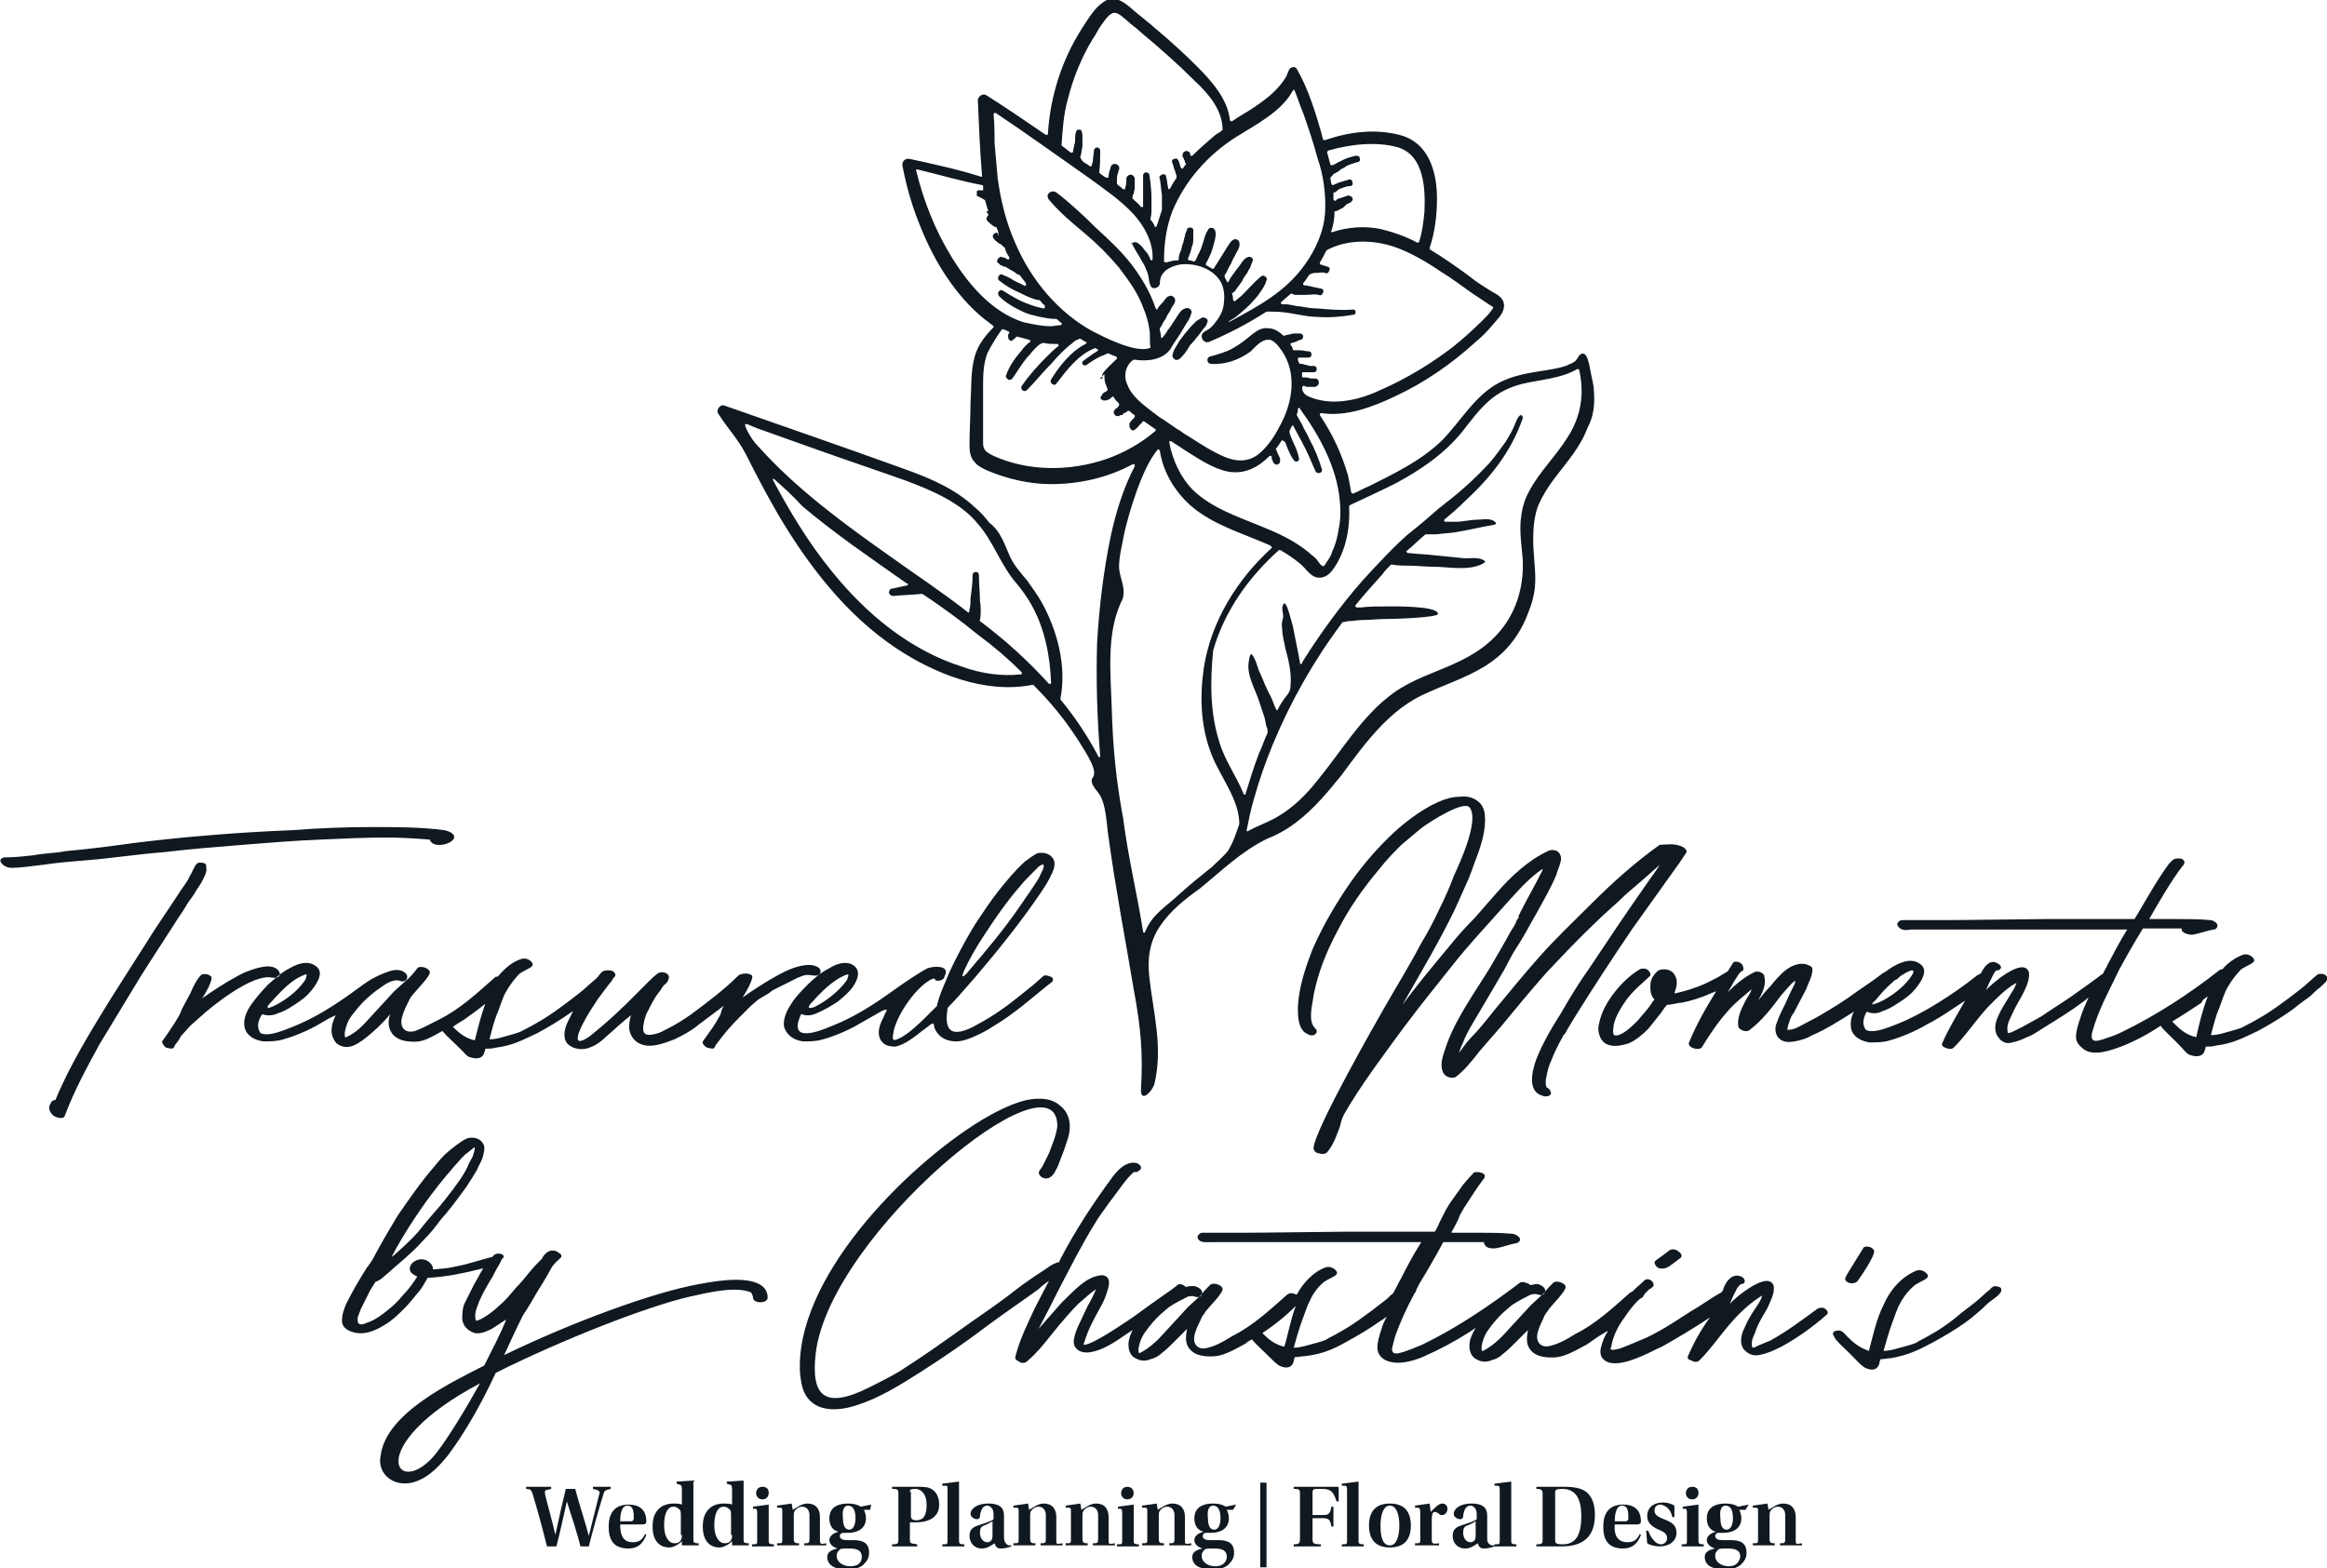 <?xml version="1.0" encoding="utf-8"?>
<!-- Generator: Adobe Illustrator 25.0.0, SVG Export Plug-In . SVG Version: 6.00 Build 0)  -->
<svg version="1.1" xmlns="http://www.w3.org/2000/svg" xmlns:xlink="http://www.w3.org/1999/xlink" x="0px" y="0px" width="222.5px"
	 height="150px" viewBox="0 0 222.5 150" style="enable-background:new 0 0 222.5 150;" xml:space="preserve">
<style type="text/css">
	.st0{fill-rule:evenodd;clip-rule:evenodd;fill:#101820;}
	.st1{fill:#101820;}
</style>
<g id="Background">
</g>
<g id="Logo">
	<g>
		<path class="st0" d="M72.5,41c2,0.7,3.9,1.4,5.9,2.1c2.8,1,5.5,1.9,8.3,2.9c2.4,0.9,5.2,2.1,6.8,4.1c1.5,1.7,2.2,4,3.7,5.7
			c0.5,0.6,1,1.3,1.4,2c1.3,2.3,1.8,4.9,1.9,7.5c0,0.1,0,0.1-0.1,0.1c-0.1,0-0.1,0-0.1,0c-2-2.2-4.2-4.2-6.6-6c0,0-0.1-0.1,0-0.1
			c0.1-0.4,0.1-1.4,0-1.8c0-0.8-0.1-1.7-0.1-2.5c0-0.4-0.6-0.4-0.6,0c0,0.7-0.1,1.5-0.2,2.2c0,0.4,0,0.7-0.1,1.1
			c0,0.1,0,0.2-0.1,0.3c0,0,0,0,0,0c0,0,0,0.1,0,0c0,0,0,0,0,0c-2.4-1.9-5-3.6-7.5-5.4c-4.4-3.1-8.9-6.4-12.5-10.4
			c-0.6-0.6-0.8-1-1.1-1.5C70.9,40.1,71.4,40.6,72.5,41L72.5,41z M112.6,32.9c-0.1,0.2-0.2,0.3-0.3,0.5c-0.1,0.2-0.2,0.5-0.2,0.7
			c0.1,0.2,0.3,0.4,0.5,0.3c0.2,0,0.4-0.3,0.6-0.5c0.1-0.1,0.2-0.3,0.3-0.4c0.1-0.2,0.2-0.3,0.3-0.5c0.1-0.1,0.1-0.1,0.2-0.2
			c0,0,0,0,0,0c0,0,0,0,0,0c0,0,0,0,0,0c0,0,0-0.1,0.1-0.1c0.2-0.3,0.5-0.6,0.7-0.9c0.1-0.1,0.2-0.3,0.3-0.4
			c0.1-0.1,0.3-0.3,0.3-0.5c0,0,0,0,0,0c0.1-0.1,0.1-0.3,0-0.4c-0.1-0.1-0.4-0.2-0.5-0.1c0,0,0,0,0,0c-0.2,0.1-0.3,0.2-0.5,0.3
			c-0.1,0.1-0.3,0.3-0.4,0.4c-0.3,0.3-0.5,0.6-0.7,0.8C113.1,32.2,112.8,32.5,112.6,32.9L112.6,32.9z M105.4,35.8
			c0.2-0.4,0.9-1,1.4-1.5c0,0,0-0.1,0-0.1c0,0,0-0.1-0.1-0.1c-0.3-0.1-0.5-0.2-0.7-0.3c0,0-0.1,0-0.1,0c-0.2,0.1-0.4,0.2-0.7,0.3
			c-0.4,0.2-0.9,0.5-1.3,0.8c-0.3,0.2-0.6-0.2-0.3-0.4c0.4-0.3,0.8-0.6,1.3-0.9c0,0,0.1-0.1,0.1-0.1c0-0.1,0-0.1-0.1-0.1
			c0,0-0.1,0-0.1-0.1c0,0-0.1,0-0.1,0c-1.6,0.6-2.7,2.1-3.7,3.4c-0.2,0.3-0.7-0.1-0.5-0.4c0.8-1.3,1.9-2.7,3.3-3.4
			c0,0,0.1-0.1,0.1-0.1c0,0,0-0.1-0.1-0.1c-0.2-0.1-0.3-0.2-0.5-0.3c0,0-0.1,0-0.1,0c-0.1,0.1-0.3,0.1-0.4,0.2c0,0,0,0,0,0
			c-0.2,0.1-0.3,0.3-0.5,0.4c-0.6,0.5-1.2,1.1-1.7,1.7c-0.8,0.8-1.6,1.8-2.4,2.6c-0.3,0.3-0.7-0.1-0.5-0.4c0.7-1,1.5-1.9,2.3-2.7
			c0.4-0.4,0.8-0.8,1.2-1.1c0,0,0.1-0.1,0-0.1c0-0.1-0.1-0.1-0.1-0.1c-0.4,0-0.9,0-1.3-0.1c0,0,0,0-0.1,0c-0.3,0.1-0.5,0.3-0.7,0.5
			c-0.3,0.3-0.5,0.6-0.8,0.9c-0.5,0.6-0.9,1.3-1.4,2c-0.1,0.1-0.3,0.2-0.4,0.1c-0.1-0.1-0.3-0.2-0.2-0.4c0.3-0.9,0.9-1.7,1.5-2.4
			c0.2-0.3,0.5-0.6,0.8-0.8c0,0,0.1-0.1,0-0.1c0,0,0-0.1-0.1-0.1c-0.4-0.1-0.7-0.2-1.1-0.3c-0.1,0-0.1,0-0.1,0c0,0-0.1,0.1-0.1,0.1
			c0,0-0.1,0.1-0.1,0.1c0,0-0.1,0-0.1,0.1c-0.1,0-0.1,0.1-0.2,0.1c-0.1,0-0.1,0-0.2-0.1c0,0-0.1-0.1-0.1-0.2c0-0.1,0-0.2,0-0.2
			c0,0,0,0,0,0c0,0,0-0.1,0-0.1c0,0,0-0.1,0.1-0.1c0,0,0,0,0,0c0,0,0-0.1,0-0.1c0,0,0-0.1-0.1-0.1c-0.1-0.1-0.3-0.1-0.4-0.2
			c-0.1,0-0.1,0-0.2,0c-0.5,0.7-1,1.5-1.4,2.3c-0.4,1.1-0.4,2.2-0.4,3.3c0,1.2,0,2.4,0,3.6c0,0.6,0,1.2,0,1.7c0,0.7,0.4,0.9,1,1.2
			c3.3,1.5,7.3,1.5,10.8,0.3c1.7-0.6,3.3-1.5,4.7-2.7c0,0,0-0.1,0-0.1c0,0,0-0.1-0.1-0.1c-0.3-0.2-0.7-0.5-1-0.7c0,0-0.1,0-0.1,0
			c0,0-0.1,0-0.1,0.1c0,0,0,0.1-0.1,0.1c-0.2,0.2-0.3,0.4-0.6,0.6c-0.1,0.1-0.3,0.1-0.4-0.1c0,0-0.1-0.1-0.1-0.2c0-0.1,0-0.2,0-0.3
			c0.1-0.2,0.3-0.4,0.5-0.6c0,0,0,0,0,0c0,0,0,0,0,0c0-0.1,0-0.1,0-0.2c-0.2-0.1-0.3-0.2-0.5-0.4c-0.1,0-0.1,0-0.2,0
			c0,0,0,0.1-0.1,0.1c0,0-0.1,0.1-0.2,0.1c0,0-0.1,0-0.1,0.1c0,0-0.1,0.1-0.1,0.1c0,0,0,0,0,0c0,0,0,0,0,0c0,0,0,0,0,0
			c0,0-0.1,0-0.1,0c-0.1,0-0.1,0-0.2,0.1c-0.1,0-0.3,0-0.4-0.1c0-0.1-0.1-0.1-0.1-0.2c0-0.1,0-0.2,0-0.2c0,0,0.1-0.1,0.1-0.1
			c0,0,0.1,0,0.1-0.1c0,0,0,0.1-0.1,0.1c0-0.1,0.1-0.1,0.1-0.1c0,0,0,0,0.1-0.1c0.1,0,0.1-0.1,0.1-0.1c0,0,0,0,0.1-0.1
			c0,0,0-0.1,0-0.2c-0.2-0.2-0.4-0.4-0.5-0.6c0-0.1-0.1-0.1-0.2,0c0,0-0.1,0-0.1,0.1c-0.1,0.1-0.2,0.1-0.3,0.1l0.1,0
			c-0.1,0.1-0.2,0.1-0.3,0.1c0,0-0.1,0-0.2,0c-0.1,0-0.1-0.1-0.2-0.1c-0.1-0.1-0.1-0.2,0-0.3c0-0.1,0.1-0.1,0.1-0.2
			c0,0,0.1-0.1,0.1-0.1c0.1-0.1,0.1-0.1,0.2-0.1c0,0,0.1-0.1,0.1-0.1c0,0,0,0,0,0c0.1,0,0.1-0.1,0.1-0.2c-0.1-0.2-0.1-0.3-0.2-0.5
			c-0.1-0.3-0.1-0.6-0.1-0.9c0,0-0.1,0-0.1,0.1c0,0-0.1,0-0.1,0.1c0,0,0,0,0,0c0,0-0.1,0.1-0.1,0.1c0,0-0.1,0-0.1,0.1
			C105.6,36.3,105.3,36,105.4,35.8L105.4,35.8z M122.9,42.3c0,0.1,0.1,0.2,0.1,0.3c0.2,0.5,0.4,1,0.7,1.4c0.2,0.3,0.6,0.1,0.5-0.2
			c-0.1-0.5-0.3-1-0.5-1.4c-0.1-0.2-0.2-0.5-0.3-0.7c0-0.1-0.1-0.2-0.1-0.4c0,0,0-0.1,0-0.1c0.1-0.1,0.1-0.3,0.2-0.4
			c0,0,0.1-0.1,0.1-0.1c0.1,0,0.1,0,0.1,0.1c0,0.1,0.1,0.1,0.1,0.2c0.2,0.4,0.5,0.9,0.7,1.3c0.5,0.9,0.9,1.9,1.3,2.8
			c0.2,0.3,0.7,0.1,0.6-0.2c-0.3-1-0.7-2-1.2-2.9c-0.2-0.5-0.5-0.9-0.7-1.4c-0.1-0.2-0.3-0.5-0.4-0.7c0-0.1-0.1-0.1-0.1-0.2
			c0,0,0-0.1,0-0.1c0.1-0.2,0.1-0.3,0.1-0.5c0,0,0.1-0.1,0.1-0.1c0,0,0.1,0,0.1,0.1c1.9,2.6,3.5,5.6,3.8,8.7
			c0.1,0.9,0.1,1.9-0.1,2.8c-0.1,0.7-0.3,1.5-0.6,2.1c-0.1,0.4-0.3,0.7-0.5,1c-0.1,0.1-0.1,0.2-0.2,0.3c-0.2,0.2-0.1,0.2-0.3,0.1
			c-0.2-0.1-0.4-0.5-0.6-0.7c-0.2-0.2-0.5-0.4-0.7-0.6c-1.5-1.2-2.9-1.8-4.6-2.5c-2.2-0.9-4.6-1.7-6.4-3.4c-1.2-1.2-2-2.9-2.3-4.6
			c0-0.1,0-0.1,0.1-0.1c0,0,0.1,0,0.1,0c0.4,0.3,0.8,0.5,1.2,0.8c1.3,0.8,2.7,1.8,4.2,2.1c1.6,0.3,2.9-0.4,4-1.5c0,0,0.1,0,0.1,0
			c0,0,0.1,0,0.1,0.1c0,0,0,0,0,0c0,0,0,0,0,0c0,0,0,0.1,0,0.1c0,0,0,0.1,0,0.1c0.1,0.1,0.1,0.3,0.2,0.4c0.1,0.1,0.3,0.2,0.4,0.1
			c0.2-0.1,0.2-0.2,0.2-0.4c0-0.3-0.2-0.5-0.3-0.8c0-0.1-0.1-0.2-0.1-0.2c0,0,0-0.1,0-0.1c0.2-0.2,0.3-0.4,0.5-0.7
			c0,0,0.1-0.1,0.1-0.1C122.8,42.2,122.9,42.3,122.9,42.3L122.9,42.3z M108.2,23.3c0.1-0.1,0.3-0.2,0.5-0.1c0.2,0.1,0.3,0.2,0.5,0.4
			c0.1,0.1,0.2,0.3,0.4,0.5c0.2,0.2,0.3,0.5,0.4,0.7c0,0.1,0.1,0.1,0.1,0.1c0.1,0,0.1-0.1,0.1-0.1c0.1-1.6-0.8-3.2-1.8-4.3
			c-1.3-1.4-2.8-2.4-4.3-3.5c-3-2.1-5.9-4.2-8.9-6.2c0,0-0.1,0-0.1,0c0,0-0.1,0.1-0.1,0.1c0.1,0.9,0.1,2.4,0.1,2.8
			c0.1,1.1,0.2,2.3,0.3,3.4c0.3,2.1,0.8,4.2,1.7,6.2c1.5,3.5,4.1,6.6,7.4,8.4c0.8,0.4,4,2.1,5.4,1.6c0.1,0,0.1-0.1,0.1-0.1
			c-0.1-0.5,0-1.2-0.1-1.7c-0.1-0.7-0.3-1.4-0.6-2.1c-0.5-1.4-1.4-2.6-2.3-3.8c-1-1.2-2.1-2.3-3.3-3.3c-1.2-1-2.4-2-3.4-3.2
			c-0.4-0.5,0.2-1,0.7-0.7c1.3,1,2.6,2.2,3.8,3.4c1.2,1.1,2.4,2.2,3.4,3.5c0.9,1.2,1.7,2.5,2.2,3.9c0,0.1,0.1,0.2,0.1,0.3
			c0,0,0.1,0.1,0.1,0.1c0,0,0.1,0,0.1-0.1c0.1-0.2,0.3-0.4,0.4-0.5c0.2-0.2,0.3-0.4,0.5-0.6c0.2-0.1,0.4-0.2,0.6,0
			c0.2,0.1,0.2,0.4,0.1,0.6c-0.1,0.2-0.3,0.4-0.4,0.7c-0.1,0.2-0.3,0.4-0.4,0.7c-0.1,0.2-0.3,0.4-0.4,0.7c-0.1,0.1-0.1,0.2-0.2,0.3
			c0,0,0,0,0,0c0,0,0,0.1,0,0.1c0,0.2,0.1,0.4,0.1,0.6c0,0.3,0.1,0.3,0.3,0c0.2-0.2,0.3-0.5,0.5-0.7c0.2-0.3,0.4-0.6,0.6-0.9
			c0.2-0.3,0.4-0.7,0.7-0.9c0.2-0.1,0.4-0.2,0.6-0.1c0.2,0.1,0.3,0.3,0.2,0.5c-0.1,0.4-0.3,0.7-0.5,1c-0.2,0.3-0.4,0.7-0.6,1
			c-0.2,0.3-0.4,0.6-0.6,0.9c-0.1,0.2-0.2,0.3-0.3,0.5c-0.7,1-2.2,1.2-3.4,1c0,0-0.1,0-0.1,0c-0.8,0.5-1,1.6-0.6,2.4
			c0.4,1.1,1.5,1.9,2.4,2.6c0.3,0.2,0.6,0.5,1,0.7c0.4,0.3,0.9,0.6,1.3,0.9c0.4,0.2,0.7,0.5,1.1,0.7c1.1,0.7,2.3,1.5,3.5,2
			c1.2,0.5,2.4,0.5,3.4-0.4c0.9-0.8,1.5-1.8,2-2.8c1.1-2.1,1.5-4.8,0.1-6.9c-0.3-0.4-0.8-1.2-1.4-1.1c-0.6,0-1.2,0.7-1.6,1.1
			c-1.1,0.8-2.4,1.3-3.8,1.2c-0.4,0-0.5-0.6-0.1-0.7c0.7-0.2,1.5-0.4,2.2-0.8c0.7-0.4,1.2-0.8,1.8-1.3c0.5-0.4,1-0.7,1.6-0.6
			c0.5,0,1,0.3,1.4,0.7c0,0,0.1,0,0.1,0c0.1,0,0.3-0.1,0.4-0.1c0.2,0,0.3-0.1,0.5-0.1c0.1,0,0.2,0,0.3,0c0.1,0,0.2,0,0.2,0
			c0.2,0,0.3,0,0.4,0.2c0,0.2,0,0.3-0.2,0.4c-0.2,0-0.3,0.1-0.5,0.2c-0.1,0-0.3,0.1-0.4,0.1c0,0-0.1,0-0.1,0.1c0,0,0,0.1,0,0.1
			c0.1,0.1,0.2,0.2,0.2,0.4c0,0,0.1,0.1,0.1,0.1c0.1,0,0.1,0,0.2,0c0.1,0,0.3,0,0.4,0c0.3,0,0.5,0.1,0.8,0.1c0.2,0,0.3,0.1,0.3,0.3
			c0,0.2-0.1,0.3-0.3,0.3c-0.3,0-0.5,0-0.8,0c0,0,0,0-0.1,0c0,0-0.1,0-0.1,0.1c0,0,0,0.1,0,0.1c0,0.1,0.1,0.2,0.1,0.3
			c0,0,0.1,0.1,0.1,0.1c0.1,0,0.2,0,0.2,0c0.1,0,0.2,0.1,0.4,0.1c0.1,0,0.2,0.1,0.4,0.1c0,0,0,0,0,0c0,0,0,0,0,0c0,0,0.1,0,0.1,0
			c0.1,0,0.1,0,0.2,0c0.2,0,0.3,0.1,0.3,0.3c0,0.2-0.1,0.3-0.3,0.3c-0.3,0-0.5,0-0.8,0c-0.1,0-0.2,0-0.2,0c0,0-0.1,0-0.1,0
			c0,0,0,0.1,0,0.1c0,0.1,0,0.2,0,0.3c0,0.1,0.1,0.1,0.1,0.1c0,0,0,0,0,0c0.1,0,0.2,0,0.3,0c0,0,0,0,0,0c0,0,0.1,0,0.1,0
			c0,0,0,0-0.1,0c0.2,0,0.3,0.1,0.5,0.1c0,0,0,0,0,0c0.1,0,0.2,0,0.3,0c0.1,0,0.2,0,0.3,0.1c0.1,0.1,0.1,0.2,0.1,0.3
			c0,0.2-0.2,0.4-0.4,0.4c-0.2,0-0.3,0-0.5,0c-0.2,0-0.4,0-0.5-0.1c0,0-0.1,0-0.1,0c0,0,0,0.1-0.1,0.1c0,0.7,0.5,0.9,1.1,1.1
			c2.1,0.7,4.5,0.1,6.4-0.8c2.5-1.1,4.8-2.5,6.9-4.1c1-0.8,2-1.7,3-2.7c0.2-0.2,0.5-0.5,0.7-0.8c0.2-0.3,0.3-0.3-0.1-0.5
			c-0.6-0.4-1.2-0.8-1.8-1.2c-1-0.7-1.9-1.4-2.9-2c-1.3-0.9-3-1.9-4.5-2.4c-2.1-0.7-4.5-0.7-6.4,0.3c0,0,0,0-0.1,0.1
			c-0.2,0.4-0.4,0.8-0.6,1.1c0,0,0,0.1,0,0.1c0,0,0,0.1,0.1,0.1c0.2,0.1,0.4,0.1,0.6,0.2c0.2,0,0.3,0.2,0.2,0.4
			c-0.1,0.2-0.2,0.3-0.4,0.2c-0.3-0.1-0.5,0-0.8,0c-0.1,0-0.1,0-0.2,0c-0.7,0.1-0.5,0.3-1.1,1c0,0,0,0.1,0,0.1c0,0,0.1,0.1,0.1,0.1
			c0.1,0,0.1,0,0.2,0c0.5,0.1,0.9,0.2,1.4,0.3c0.2,0,0.3,0.2,0.2,0.4c-0.1,0.2-0.2,0.3-0.4,0.2c-0.5-0.1-0.8,0-1.3,0
			c-0.2,0-0.4,0-0.6,0c-0.1,0-0.2,0-0.3,0c-0.1,0-0.2,0-0.3-0.1c0,0,0,0,0,0c0,0,0,0,0,0c0,0-0.1,0-0.2,0c-0.3,0.3-0.6,0.5-0.9,0.8
			c0,0-0.1,0.1,0,0.1c0,0.1,0.1,0.1,0.1,0.1c0.1,0,0.2,0,0.3,0c0,0,0,0,0,0c0.5,0,1,0.2,1.4,0.2c0.6,0.1,1.1,0.2,1.7,0.2
			c1.1,0.1,2.3,0.2,3.4,0.1c0.3,0,0.3,0.5,0,0.5c-1.2,0.2-2.3,0.3-3.5,0.2c-0.6,0-1.1-0.1-1.7-0.2c-1.1-0.2-1.6-0.3-2.7-0.3
			c-0.1,0-0.3,0-0.4,0c0,0,0,0,0,0c-1.7,1.1-3.6,2.1-5.5,2.9c-0.6,0.2-1-0.7-0.4-1c0.5-0.3,0.4-0.2,0.8-0.6c0.5-0.6,0.9-1.2,1-1.9
			c0.1-0.7,0.1-1.4-0.2-2.1c-0.7-1.4-2.5-2-4-1.8c-1,0.2-1.9,0.7-1.9,1.8c0,0.4-0.7,0.7-0.9,0.2c-0.2-0.5-0.1-0.9-0.4-1.5
			c-0.1-0.3-0.2-0.5-0.4-0.8c-0.3-0.6-0.7-1.1-1-1.8C108.1,23.6,108.1,23.4,108.2,23.3L108.2,23.3z M127.6,16.6
			C127.6,16.6,127.6,16.6,127.6,16.6c0.2-0.1,0.4-0.2,0.6-0.4c0.2-0.1,0.4-0.2,0.5-0.3c0.4-0.2,0.8-0.3,1.1-0.4
			c0.2,0,0.3-0.2,0.2-0.4c0-0.2-0.2-0.2-0.4-0.2c-0.4,0.1-0.8,0.2-1.2,0.4c-0.2,0.1-0.4,0.2-0.6,0.3c-0.1,0.1-0.2,0.1-0.4,0.2
			c0,0-0.1,0-0.1,0c0,0-0.1,0-0.1-0.1c-0.1-0.4-0.2-0.7-0.3-1.1c0-0.1,0-0.1,0.1-0.2c2.1-0.6,4.6-0.9,6.7-0.3c2.5,0.8,2.6,4,2.5,6.2
			c-0.1,0.9-0.2,1.9-0.5,2.8c0,0,0,0.1-0.1,0.1c0,0-0.1,0-0.1,0c-1.1-0.6-2.3-1-3.5-1.3c-1.5-0.3-3.1-0.2-4.6,0.3c0,0-0.1,0-0.1,0
			c0,0-0.1-0.1,0-0.1c0.2-0.6,0.3-1.2,0.3-1.8c0-0.1,0-0.1,0.1-0.1c0,0,0,0,0,0c0.1,0,0.2-0.1,0.3-0.1c0.1-0.1,0.2-0.1,0.3-0.2
			c0,0-0.1,0-0.1,0.1c0.2-0.1,0.3-0.2,0.5-0.4c0,0,0.1-0.1,0.1-0.1c0,0,0,0,0.1,0c0,0,0,0,0,0c0,0,0,0,0.1-0.1c0,0,0,0,0,0
			c0,0,0,0,0,0c0,0,0,0,0,0c0,0,0,0,0,0c0,0,0,0,0,0c0,0,0,0,0.1,0c0,0,0.1-0.1,0.1-0.1c0.1-0.1,0.2-0.2,0.1-0.4
			c-0.1-0.1-0.2-0.2-0.4-0.2c-0.3,0.1-0.6,0.2-0.9,0.3c-0.1,0-0.2,0.1-0.3,0.2c0,0-0.1,0-0.1,0c0,0-0.1-0.1-0.1-0.1
			c0-0.2,0-0.4,0-0.6c0-0.1,0-0.1,0.1-0.1c0.1,0,0.2-0.1,0.3-0.2c0.1-0.1,0.3-0.2,0.4-0.2c0.1,0,0.2-0.1,0.2-0.1c0,0,0,0,0,0
			c0,0,0,0,0,0c0,0,0,0,0,0c0,0,0.1,0,0.1,0c0.2-0.1,0.3-0.1,0.5-0.1c0.2,0,0.3-0.2,0.2-0.4c0-0.2-0.2-0.3-0.4-0.2
			c-0.3,0.1-0.7,0.2-1,0.3c-0.1,0.1-0.3,0.1-0.4,0.2c0,0-0.1,0-0.1,0c0,0-0.1-0.1-0.1-0.1c0-0.2-0.1-0.4-0.1-0.6
			C127.5,16.7,127.5,16.6,127.6,16.6L127.6,16.6z M103.3,15c0-0.1,0.1-0.3,0.1-0.4c0-0.2,0.1-0.5,0.1-0.7c0-0.2,0-0.5,0-0.7
			c0-0.2,0-0.5-0.1-0.7c0-0.1-0.2-0.1-0.3-0.1c-0.1,0-0.2,0.1-0.2,0.2c-0.1,0.2-0.1,0.5-0.1,0.7c0,0.2,0,0.4-0.1,0.6
			c0,0.2-0.1,0.4-0.1,0.6c0,0,0,0,0,0c0,0,0,0.1-0.1,0.1c0,0-0.1,0-0.1,0c-0.3-0.2-0.5-0.4-0.8-0.6c0,0-0.1-0.1-0.1-0.1
			c0.1-1.5,0.2-3,0.6-4.4c0.5-2,1.3-4,2.4-5.8c0.3-0.4,0.5-0.9,0.8-1.3c0.3-0.4,0.6-0.9,1-1.1c0.5-0.3,1.1,0.4,1.5,0.7
			c0.4,0.4,0.9,0.7,1.3,1.1c1.8,1.5,3.5,3,5.1,4.6c1.3,1.2,2.7,2.8,2.7,4.7c0,0,0,0.1-0.1,0.1c-0.2,0.2-0.5,0.3-0.7,0.5
			c-0.7,0.6-1.4,1.2-2.1,1.9c0,0-0.1,0-0.1,0c0,0-0.1,0-0.1-0.1c0,0,0-0.1,0-0.1c0-0.1-0.1-0.2-0.2-0.2c-0.1-0.1-0.2-0.1-0.3,0
			c-0.1,0-0.2,0.1-0.2,0.2c0,0.1-0.1,0.2,0,0.3l0.1,0.2c0,0.1,0.1,0.2,0.1,0.2c0,0,0,0,0,0c0,0,0,0,0,0.1c0,0.1,0,0.1,0.1,0.1
			c0,0,0,0.1,0,0.1c-0.1,0.1-0.2,0.3-0.3,0.4c0,0-0.1,0.1-0.1,0c0,0-0.1,0-0.1-0.1c-0.1-0.2-0.1-0.4-0.2-0.6
			c-0.1-0.2-0.2-0.3-0.4-0.2c-0.2,0-0.3,0.2-0.2,0.4c0.1,0.2,0.1,0.4,0.2,0.6c0,0.1,0.1,0.2,0.1,0.3c0,0.1,0.1,0.2,0.1,0.4
			c0,0,0,0.1,0,0.1c-0.2,0.3-0.4,0.6-0.6,1c0,0-0.1,0.1-0.1,0.1c-0.1,0-0.1-0.1-0.1-0.1c-0.1-0.4-0.1-0.8-0.2-1.1
			c0-0.2-0.2-0.3-0.4-0.2c-0.2,0.1-0.3,0.2-0.2,0.4c0.1,0.5,0.1,1,0.2,1.5c0,0.2,0,0.5,0,0.7c0,0.2,0,0.5,0,0.7c0,0,0,0,0,0.1
			c-0.2,0.5-0.3,1-0.5,1.5c0,0.1-0.1,0.1-0.1,0.1c-0.1,0-0.1,0-0.1-0.1c-0.1-0.2-0.2-0.4-0.4-0.6c0,0,0-0.1,0-0.1
			c0.1-0.3,0.1-0.6,0.1-0.9c0-0.4,0-0.7,0-1.1c0-0.7-0.1-1.5-0.2-2.2c-0.1-0.3-0.6-0.3-0.6,0.1c0,0.7,0,1.4,0,2.1c0,0.3,0,0.5,0,0.8
			c0,0.1,0,0.1-0.1,0.1c0,0-0.1,0-0.1,0c-0.2-0.3-0.5-0.5-0.8-0.8c0,0-0.1-0.1,0-0.1c0,0,0-0.1,0-0.1c0,0,0,0,0-0.1c0,0,0,0,0,0
			c0-0.1,0.1-0.1,0.1-0.2c0-0.2,0.1-0.3,0.1-0.5c0-0.3,0-0.6,0-0.9c0-0.2-0.2-0.4-0.4-0.4c-0.2,0-0.4,0.2-0.4,0.4
			c0,0.3,0,0.6-0.1,0.8c0,0,0,0.1,0,0.1c0,0,0,0.1-0.1,0.1c0,0-0.1,0-0.1,0c-0.2-0.2-0.4-0.3-0.6-0.5c0,0,0,0,0-0.1c0,0,0,0,0,0
			c0,0,0-0.1,0-0.1c0,0,0,0,0,0c0,0,0,0,0,0c0,0,0-0.1,0-0.1c0-0.1,0-0.1,0-0.2c0,0,0,0,0,0c0,0,0,0,0,0c0,0,0,0,0,0
			c0-0.3,0.1-0.6,0.2-0.9c0.1-0.2-0.1-0.5-0.3-0.5c-0.2-0.1-0.5,0.1-0.5,0.3c-0.1,0.3-0.2,0.6-0.2,0.9c0,0,0,0.1-0.1,0.1
			c0,0-0.1,0-0.1,0l-0.2-0.1l-0.4-0.3c0,0-0.1-0.1-0.1-0.1c0.1-0.7,0.1-1.4,0.1-2.1c0-0.2-0.2-0.3-0.3-0.3c-0.2,0-0.3,0.2-0.3,0.3
			c0,0.3-0.1,0.6-0.1,1c0,0.1-0.1,0.3-0.1,0.4c0,0,0,0.1-0.1,0.1c0,0-0.1,0-0.1,0c-0.2-0.2-0.5-0.3-0.7-0.5
			C103.3,15.1,103.3,15.1,103.3,15L103.3,15z M94.4,20.7c-0.1,0.1-0.1,0.3,0,0.4c0,0,0.1,0.1,0.1,0.1c0,0,0,0-0.1-0.1
			c0,0.1,0.1,0.1,0.1,0.1l0.1,0.1c0,0,0.1,0.1,0.1,0.1c0.1,0.1,0.3,0.2,0.4,0.3c0,0,0,0,0.1,0c0,0,0.1,0,0.1,0.1
			c0.1,0.2,0.2,0.5,0.2,0.7c0,0-0.1,0-0.1-0.1c0,0,0.1,0,0.1,0c0,0-0.1-0.1-0.1-0.1c-0.1-0.1-0.3,0-0.4,0.1c-0.1,0.1-0.1,0.3,0,0.4
			c0,0,0,0,0.1,0.1c0,0,0,0,0,0c0,0,0,0,0,0c0,0.1,0.1,0.1,0.2,0.2c0.1,0.1,0.2,0.2,0.3,0.2c0.2,0.1,0.3,0.3,0.5,0.4c0,0,0,0,0,0.1
			c0.1,0.3,0.2,0.5,0.4,0.8c0,0.1,0,0.1,0,0.2c0,0-0.1,0-0.2,0c-0.1-0.1-0.3-0.2-0.5-0.2c-0.1-0.1-0.3,0-0.4,0.2
			c-0.1,0.1-0.1,0.3,0.1,0.4c0.1,0.1,0.2,0.2,0.3,0.2c0,0,0,0,0,0c0,0,0,0,0,0c0,0,0,0,0,0c0,0,0,0,0,0c0.1,0,0.1,0.1,0.2,0.1
			c0,0,0,0,0.1,0c0,0,0,0,0,0c0,0,0,0,0,0c0.1,0,0.1,0.1,0.2,0.1c0.1,0.1,0.2,0.1,0.3,0.2c0.2,0.1,0.4,0.2,0.5,0.3
			c0.1,0.1,0.3,0.2,0.4,0.2c0,0,0,0,0,0c0.2,0.3,0.4,0.5,0.6,0.8c0,0,0,0.1,0,0.2c0,0-0.1,0.1-0.2,0c-0.3-0.2-0.7-0.3-1-0.5
			c-0.3-0.2-0.7-0.4-1-0.5c-0.1-0.1-0.3-0.1-0.4,0.1c-0.1,0.1-0.1,0.3,0,0.4c0.6,0.5,1.3,0.9,2,1.2c0.6,0.3,1.2,0.6,1.8,0.7
			c0,0,0,0,0.1,0c0.2,0.2,0.3,0.4,0.5,0.5c0,0,0,0.1,0,0.2c0,0.1-0.1,0.1-0.1,0.1c-0.5-0.1-0.9-0.2-1.4-0.4
			c-0.9-0.3-1.7-0.8-2.5-1.3c-0.3-0.2-0.6,0.2-0.4,0.5c0.7,0.7,1.6,1.2,2.5,1.6c0.5,0.2,1,0.3,1.4,0.4c0.5,0.1,1,0.2,1.5,0.2
			c0,0,0,0,0,0c0,0,0.1,0,0.1,0c0.2,0.1,0.3,0.3,0.5,0.4c0,0,0.1,0.1,0,0.1c0,0.1-0.1,0.1-0.1,0.1c-0.3,0-0.6,0.1-0.9,0.1
			c-0.9,0-1.8-0.2-2.7-0.4c-3-1-5.2-3.6-6.8-6.2c-1.6-2.6-2.7-5.4-3.4-8.3c0,0,0-0.1,0-0.1c0,0,0.1,0,0.1,0c2.1,0.5,4.1,1.1,6.2,1.5
			c0.1,0,0.1,0.1,0.1,0.1c0,0.1,0,0.2,0,0.3c0,0,0,0.1,0,0.1c0,0-0.1,0-0.1,0c0,0,0,0-0.1,0c-0.1,0-0.2,0-0.3,0c0,0-0.1,0.1-0.1,0.1
			c0,0.1,0,0.1,0,0.2c0,0,0,0,0,0c0,0,0,0.1,0,0.1c0,0,0,0,0,0c0,0,0,0,0,0.1c0,0,0,0,0,0c0,0,0.1,0.1,0.1,0.1c0,0,0,0,0.1,0
			c0,0,0,0,0,0c0,0,0.1,0.1,0.2,0.1c0.1,0.1,0.2,0.1,0.3,0.2c0,0,0,0,0,0c0,0,0.1,0,0.1,0.1c0.1,0.4,0.2,0.7,0.3,1c0,0,0,0-0.1,0
			c0,0,0,0,0,0c0,0-0.1,0-0.1,0C94.6,20.6,94.5,20.6,94.4,20.7L94.4,20.7z M74,45.8C74,45.8,74,45.8,74,45.8c-0.1,0-0.1,0-0.1,0.1
			c1.6,3,3.4,6,5.6,8.7c3.3,4.1,7.5,7.6,12.6,9.2c1.7,0.6,3.6,0.9,5.5,0.7c0.1,0,0.1,0,0.1-0.1c0,0,0-0.1,0-0.1
			c-1.3-1.3-2.7-2.5-4.2-3.6c-1.7-1.4-3.5-2.7-5.3-3.9c0,0-0.1,0-0.1,0c0,0,0,0,0,0c-0.9,0.1-1.8,0.1-2.7,0.2
			c-0.2,0-0.4-0.2-0.4-0.3c0-0.2,0.1-0.4,0.3-0.4c0.5-0.1,0.9-0.2,1.4-0.3c0.1,0,0.1,0,0.1-0.1c0-0.1,0-0.1-0.1-0.1
			c-3.4-2.4-6.8-4.7-10-7.4C75.8,47.4,74.9,46.6,74,45.8L74,45.8z M106.3,67.7c-0.1-3.2-0.5-6.9,0.8-9.9c0.1-0.3,0.3-0.5,0.3-0.8
			c0.2-0.9-0.4-1.9-0.4-2.8c0-1,0.3-2.1,0.5-3.2c0.4-1.8,1.7-6.3,3.2-8c0,0,0.1-0.1,0.1,0c0,0,0.1,0.1,0.1,0.1c0.3,2,1.4,3.9,3,5.3
			c2.1,1.8,4.9,2.6,7.4,3.7c0.1,0,0.1,0.1,0.2,0.1c0,0,0.1,0.1,0.1,0.1c0,0,0,0.1,0,0.1c-3.3,3-5.8,7-6.5,11.5
			c-0.4,2.8-0.3,5.7,0.8,8.4c0.8,2,2.6,4.2,2.6,6.5c0,0,0,0,0,0c-0.3,0.9-0.6,1.8-1.1,2.6c0,0,0,0,0,0c-0.5,0.6-1,1-1.5,1.5
			c-1,0.8-2,1.6-3,2.5c-1.5,1.4-2.7,2-3.4,3.7c0,0.1-0.1,0.1-0.1,0.1c-0.1,0-0.1-0.1-0.1-0.1c-0.6-3.8-1.4-6.9-1.9-10.8
			C106.7,74.6,106.4,71.3,106.3,67.7L106.3,67.7z M116.6,71c0.5,1.7,1.6,3.2,2.3,4.9c0,0.1,0.1,0.1,0.1,0.1c0.1,0,0.1,0,0.1-0.1
			c0.4-1.3,0.8-2.6,1.3-3.9c0.3-0.6,0.5-1.3,0.8-1.9c0,0,0,0,0-0.1c0-0.2,0-0.3-0.1-0.5c-0.1-0.3-0.1-0.6-0.2-0.9
			c-0.2-0.6-0.4-1.2-0.6-1.8c-0.4-1.1-1.1-2.3-0.9-3.5c0.1-0.7,0.2-1.1,0.6-0.2c0.2,0.4,0.3,1,0.5,1.3c0.3,0.7,0.6,1.5,1,2.2
			c0.2,0.4,0.3,0.8,0.5,1.2c0,0.1,0.1,0.1,0.1,0.1c0.1,0,0.1,0,0.1-0.1c0.2-0.4,0.6-1,0.7-1.1c0.3-0.4,0.5-0.6,0.5-1.2
			c0.1-1.2-0.2-2.4-0.5-3.5c-0.1-0.6-0.3-1.2-0.3-1.9c-0.1-0.4,0-0.7,0.1-1.1c0-0.4-0.2-0.8,0-1.2c0.3-0.6,0.8,1.8,0.9,2
			c0.1,0.5,0.2,1,0.3,1.5c0.1,0.5,0.2,1,0.3,1.5c0,0.2,0.1,0.4,0.1,0.6c0,0.1,0,0.1,0.1,0.1c0.1,0,0.1,0,0.1-0.1
			c0-0.1,0.1-0.1,0.1-0.2c1.7-2.7,3.6-5.3,5.7-7.7c1-1.1,3.5-3.8,4.7-4.7c0.9-0.7,1.8-1.5,2.6-2.2c0.3-0.2,0.6-0.5,0.9-0.7
			c1.4-1.1,2.7-2.3,3.9-3.6c0.6-0.7,1.1-1.4,1.6-2.1c0.3-0.5,0.6-1,0.8-1.5c0.1-0.2,0.3-0.9,0.6-1c0.2,0,0.2,0.2,0.2,0.3
			c-1.1,3.2-3.1,5.7-5.6,8c-0.6,0.6-1.3,1.2-1.9,1.7c0,0-0.1,0.1,0,0.1c0,0.1,0.1,0.1,0.1,0.1c0.3,0,0.7,0,1,0
			c0.7,0,1.4-0.2,2.1-0.2c0.4,0,0.9-0.1,1.2,0c0.2,0,0.9,0.4,0.3,0.5c-1.2,0.2-2.4,0.5-3.6,0.7c-0.6,0.1-1.2,0.1-1.8,0.2
			c-0.3,0-0.6,0-1,0c0,0-0.1,0-0.1,0c-0.6,0.5-1.2,1.1-1.8,1.6c0,0-0.1,0.1,0,0.1c0,0,0.1,0.1,0.1,0.1c0.1,0,0.2,0,0.2,0
			c0.8,0.1,1.5,0.1,2.3,0.2c1,0.1,2,0.2,3,0.3c0.4,0,1.2-0.1,1.6,0.1c0.5,0.2,0.3,0.3-0.1,0.5c-1.4,0.6-3.2,0.2-4.6,0.2
			c-0.8,0-1.5-0.1-2.3-0.1c-0.5,0-1,0-1.6-0.1c0,0-0.1,0-0.1,0c-0.3,0.3-0.6,0.6-0.8,0.9c-0.9,1-1.8,2-2.6,3c0,0,0,0.1,0,0.1
			c0,0,0.1,0.1,0.1,0.1c0.1,0,0.3,0,0.4,0c0.8-0.1,1.5-0.1,2.3-0.1c0.6,0,5-0.1,5.1,0.7c0,0,0,0,0,0c0,0.4-4.6,0.5-5,0.5
			c-0.8,0-1.5,0.1-2.3,0.1c-0.4,0-0.8,0.1-1.2,0.1c-0.2,0-0.4,0.1-0.6,0.1c0,0-0.1,0-0.1,0.1c-2.7,3.6-4.9,7.5-6.6,11.6
			c-0.7,1.7-1.3,3.4-1.8,5.2c-0.3,1-0.5,2-0.7,3c0,0.1,0,0.1,0,0.1c0,0,0.1,0,0.1,0c0.9-0.5,1.8-0.8,2.7-1.3c1.6-0.9,2.9-2.2,4-3.6
			c2.3-2.8,4.2-6.1,7.2-8.3c1.8-1.3,3.8-1.9,5.8-2.8c2-0.9,3.7-2,5-3.9c1.2-1.8,1.7-3.9,1.6-6.1c-0.1-1.2-0.3-2.5-0.2-3.7
			c0.1-1,0.3-1.9,0.8-2.8c1-1.9,2.6-3.4,3.7-5.2c1.3-2,1.6-4.2,1.1-6.4c0,0,0-0.1-0.1-0.1c0,0-0.1,0-0.1,0c-1.5,0.9-3.5,1-5.2,1.4
			c-1.2,0.3-2.3,0.8-3.3,1.7c-1,0.9-1.7,1.9-2.5,2.9c-1.7,2.1-3.9,3.6-6.3,4.9c-1.4,0.7-2.9,1.4-4.4,2.1c0,0-0.1,0.1-0.1,0.1
			c0.1,2.1-0.3,4.3-1.5,6c-0.4,0.6-1,1-1.7,0.8c-0.6-0.2-1-0.9-1.5-1.3c-0.6-0.5-1.2-0.9-1.9-1.3c0,0-0.1,0-0.1,0
			c-2.9,2.6-5.2,5.8-6.3,9.6C115.7,65.2,115.7,68.2,116.6,71L116.6,71z M126.7,20.3c-0.1,1.8-0.9,3.6-2,5.1c-1.8,2.5-4.4,3.9-7,5.3
			c-0.4,0.2-0.2,0,0-0.1c0.2-0.1,0.5-0.3,0.6-0.4c0.6-0.5,1.1-0.9,1.6-1.5c0.3-0.3,0.5-0.6,0.7-0.9c0.2-0.3,0.4-0.6,0.5-1
			c0.1-0.1,0-0.3-0.2-0.4c-0.1-0.1-0.3,0-0.4,0.1c-0.6,0.5-1.1,1.1-1.7,1.7c-0.2,0.2-0.5,0.4-0.7,0.6c0,0-0.1,0-0.1,0
			c0,0-0.1-0.1-0.1-0.1c0-0.2,0-0.4-0.1-0.6c0,0,0-0.1,0.1-0.1c0,0,0,0,0.1-0.1c0,0,0,0,0,0c0,0,0,0,0,0c0,0,0,0,0,0
			c0.1,0,0.1-0.1,0.1-0.1c0.1-0.1,0.2-0.3,0.3-0.4c0.2-0.3,0.4-0.5,0.5-0.8c0.2-0.3,0.4-0.5,0.5-0.8c0.1-0.1,0.2-0.3,0.2-0.4
			c0.1-0.2,0.1-0.3,0.2-0.5c0-0.3-0.3-0.4-0.5-0.3c-0.3,0.1-0.5,0.4-0.7,0.7c-0.2,0.3-0.4,0.5-0.6,0.8c-0.2,0.3-0.4,0.5-0.5,0.8
			c0,0-0.1,0.1-0.1,0.1c0,0-0.1,0-0.1-0.1c0-0.1-0.1-0.1-0.1-0.2c0-0.1-0.1-0.1-0.1-0.2c0,0,0-0.1,0-0.2c0.1-0.1,0.2-0.3,0.3-0.5
			c0.1-0.3,0.3-0.5,0.4-0.8c0.1-0.3,0.3-0.5,0.4-0.8c0.2-0.3,0.4-0.7,0.3-1c0-0.2-0.3-0.4-0.5-0.3c-0.3,0.1-0.5,0.5-0.7,0.8
			c-0.2,0.3-0.3,0.5-0.5,0.8c-0.2,0.3-0.3,0.5-0.5,0.8c-0.1,0.1-0.1,0.2-0.2,0.3c0,0,0,0.1-0.1,0.1c0,0-0.1,0-0.1,0
			c-0.2-0.1-0.3-0.2-0.5-0.3c0,0-0.1,0-0.1-0.1c0,0,0-0.1,0-0.1c0,0,0,0,0,0c0.2-0.3,0.3-0.6,0.5-1c0.1-0.3,0.2-0.6,0.3-1
			c0.1-0.4,0.2-0.8,0.1-1.1c-0.1-0.4-0.6-0.4-0.7-0.1c-0.2,0.3-0.3,0.6-0.4,1c-0.1,0.3-0.2,0.6-0.3,0.9c0,0,0,0,0,0
			c0,0-0.1,0.1-0.1,0.2c0,0.1-0.1,0.1-0.1,0.2c-0.1,0.1-0.1,0.3-0.2,0.4c0,0.1-0.1,0.2-0.1,0.2c0,0.1-0.1,0.1-0.1,0.1
			c-0.2,0-0.3-0.1-0.5-0.1c0,0-0.1,0-0.1-0.1c0,0,0-0.1,0-0.1c0.1-0.2,0.1-0.3,0.2-0.5c0.1-0.2,0.1-0.5,0.2-0.7
			c0.1-0.2,0.1-0.5,0.1-0.7c0-0.1,0-0.3,0-0.4c0-0.2,0-0.3,0-0.4c0-0.3-0.5-0.3-0.6-0.1c0,0,0,0.1,0,0.1c0,0,0,0,0,0
			c-0.1,0.2-0.2,0.4-0.2,0.6c-0.1,0.2-0.1,0.5-0.2,0.7c-0.1,0.2-0.1,0.5-0.2,0.7c-0.1,0.2-0.2,0.5-0.2,0.8c0,0,0,0,0,0
			c0,0,0,0.1,0,0.1c0,0-0.1,0-0.1,0c-0.4,0-0.7,0.1-1.1,0.2c0,0-0.1,0-0.1,0c0,0-0.1-0.1-0.1-0.1c0-1.7,0.2-3.2,0.8-4.8
			c1.2-2.9,3.4-5.4,6.1-7.1c1.9-1.2,4.3-2.4,5.4-4.4c0,0,0.1-0.1,0.1-0.1c0.1,0,0.1,0,0.1,0.1c0.3,0.7,0.5,1.4,0.8,2.1
			c0.5,1.4,1,2.9,1.4,4.4C126.5,16.6,126.8,18.5,126.7,20.3L126.7,20.3z M152.4,37.4c0-0.6-0.2-1.2-0.3-1.8
			c-0.1-0.4-0.3-2.4-1.1-1.6c-0.1,0.1-0.1,0.2-0.2,0.3c-0.2,0.4-0.7,0.5-1.1,0.7c-0.6,0.2-1.2,0.3-1.8,0.4c-1.3,0.2-2.7,0.4-3.9,0.9
			c-2.8,1.1-4.2,3.9-6.2,5.9c-2,1.9-4.5,3.1-6.9,4.3c-0.5,0.2-1,0.5-1.5,0.7c0,0-0.1,0-0.1,0c0,0-0.1-0.1-0.1-0.1
			c-0.1-0.6-0.2-1.1-0.3-1.6c-0.6-2.1-1.5-4-2.7-5.8c0,0,0-0.1,0-0.1c0,0,0.1-0.1,0.1-0.1c2.4,0.4,5-0.6,7.1-1.6
			c2.8-1.3,5.4-3.1,7.7-5.2c0.6-0.5,1.1-1,1.6-1.6c0.4-0.5,1-1,1.1-1.7c0.1-0.9-0.6-1.2-1.3-1.6c-0.6-0.4-1.3-0.8-1.9-1.3
			c-1.2-0.9-2.5-1.8-3.8-2.6c-0.1,0-0.1-0.1-0.1-0.2c0.5-1.5,0.7-3.1,0.7-4.7c0-2.6-0.8-5.4-3.6-6.1c-2.3-0.6-4.8-0.3-7.1,0.5
			c0,0-0.1,0-0.1,0c0,0-0.1,0-0.1-0.1c0-0.1-0.1-0.2-0.1-0.4c-0.6-2.1-1.3-4.4-2.4-6.3c-0.2-0.3-0.5-0.2-0.7,0
			c-0.1,0.2-0.2,0.4-0.3,0.7c-0.7,1.2-1.8,2.1-3,2.9c-0.7,0.5-1.5,0.9-2.2,1.4c0,0-0.1,0-0.1,0c0,0-0.1-0.1-0.1-0.1
			c-0.2-2-1.7-3.7-3.2-5.2c-1.9-1.9-3.9-3.6-6-5.3c-0.8-0.7-1.8-1.6-2.9-0.8c-0.9,0.6-1.5,1.7-2.1,2.6c-1.9,3-3,6.5-3.2,10
			c0,0,0,0.1-0.1,0.1c0,0-0.1,0-0.1,0c-1.9-1.3-3.8-2.6-5.7-3.8c-0.3-0.2-0.8,0.1-0.8,0.5c0.1,2.4,0.2,4.8,0.4,7.2c0,0,0,0.1,0,0.1
			c0,0-0.1,0-0.1,0c-2.2-0.7-4.5-1.2-6.8-1.7c-0.5-0.1-0.8,0.3-0.7,0.7c0.4,2.1,1,4.1,1.8,6c1.3,3.2,3.3,6.4,6,8.6
			c0.3,0.2,0.5,0.4,0.8,0.6c0,0,0.1,0.1,0.1,0.1c0,0,0,0.1,0,0.1c-0.8,0.8-1.5,1.7-1.8,2.8c-0.4,1.4-0.3,2.9-0.4,4.3
			c0,1.4-0.1,2.8-0.1,4.2c0,0.6,0.1,1.2,0.5,1.6c0.3,0.4,0.8,0.6,1.2,0.8c1.9,0.8,4,1.3,6.1,1.3c2.7,0,5.4-0.6,7.8-1.9
			c0.1,0,0.1,0,0.2,0c0,0,0,0.1,0,0.2c-1.1,2.1-1.8,4.4-2.3,6.7c-0.7,3.4-1.1,6.8-1.3,10.2c-0.1,3.6,0,7.2,0.3,10.8
			c0,0.1,0,0.1-0.1,0.1c-0.1,0-0.1,0-0.1-0.1c-1-1.9-2.2-3.7-3.6-5.4c0,0,0-0.1,0-0.1c0.6-3.1-0.3-6.5-1.8-9.2
			c-0.4-0.7-0.9-1.4-1.4-2.1c-0.6-0.7-1.2-1.4-1.6-2.2c-0.5-1.1-0.9-2.5-2-3.3c0,0,0,0,0,0c-0.4-0.5-0.8-1-1.3-1.4
			c-1.9-1.8-4.2-2.8-6.7-3.7c-5.8-2.1-11.6-4.1-17.3-6.1c-0.4-0.2-0.9,0.4-0.6,0.8c0.9,1.4,1.8,2.3,2.6,3.8c1,2,2,3.9,3.1,5.8
			c2.9,4.9,6.5,9.6,11.3,12.8c3.6,2.4,8.5,4.4,13,3.5c0,0,0.1,0,0.1,0c1.7,1.7,3,3.3,4.3,5.3c0.4,0.7,1.7,2.5,1.5,3.3
			c0,0.1-0.1,0.3-0.2,0.4c-0.1,0.5,0.3,0.9,0.6,1.3c0.8,1,0.8,3.1,1,4.3c0.7,5.1,1.6,9.7,2.4,14.5c0.7,3.7,0.9,6.3,0.7,9.5
			c-0.1,1.5,1.1,0.3,1.3-0.5c0.8-3.5-0.1-6.6-0.5-10.1c-0.2-1.8,0-3.4,1-4.9c1-1.5,2.4-2.6,3.8-3.6c2.1-1.7,4-3.6,6.5-4.8
			c1-0.4,1.9-0.9,2.8-1.6c1.7-1.3,3-2.9,4.3-4.5c1.1-1.5,2.2-3,3.5-4.4c1.4-1.5,2.9-2.7,4.8-3.5c2-0.9,4.2-1.6,6-2.9
			c1.7-1.2,2.9-2.9,3.6-4.9c0.4-1,0.6-2,0.6-3c0-1.3-0.2-2.5-0.2-3.8c0-1.1,0.1-2.3,0.5-3.3c0.4-0.9,0.9-1.7,1.5-2.5
			c1.2-1.6,2.5-3,3.2-4.9C152.4,39.8,152.5,38.6,152.4,37.4z"/>
		<g>
			<path class="st0" d="M57,93.6c-0.5,0.4-1,0.9-1.5,1.3l-1.3,1c-0.8,0.6-1.5,1.1-2.3,1.6c-0.7,0.4-1,0.6-1.8,1
				c-0.2,0.1-0.3,0.2-1,0.4c-0.8,0.2-1.5,0.5-2.3,0.5c0.2-0.7,0.4-1.7,0.8-2.6l0.4-1.1l0.2-0.5l0.1-0.2c0.6-1.1,1.3-1.8,1.4-1.9
				c0.8-0.5,1.4-0.6,1.2-1c-0.2-0.3-0.6-0.5-1-0.4c-1,0.3-1.7,1-2.3,1.7c-0.1,0-0.2,0-0.3,0.1c-1.7,1.5-3.3,3-5.3,4
				c-0.8,0.4-1.5,0.8-2.3,1.1c-1,0.3-1.6-0.4-1.2-1.5c0.1-0.4,0.4-1,0.6-1.4c0.1-0.2,0.2-0.4,0.4-0.6c0.4-0.5,1.6-1.7,1.6-2.1v0
				c0-0.4-0.9-0.7-1.2-0.4c-0.2,0.3-0.7,0.9-1.1,1.2l-1.1,1l-2.3,2.5c-0.7,0.8-1.4,1.5-2.3,1.9c0,0-0.1,0-0.1,0
				c-0.1-0.3,0-0.7,0.1-1c0.2-0.8,0.8-1.4,1.2-1.9c0.5-0.6,1.1-1.1,1.6-1.5c0.6-0.4,1-0.8,1.7-1c0.1,0,0.4-0.1,0.6,0
				c0.2,0.1,0.6,0.1,0.7-0.2c0.1-0.2,0-0.4-0.1-0.5c-0.4-0.4-1-0.4-1.6-0.2c-1.4,0.5-2,0.9-3.2,1.8c-2.2,1.6-4,2.7-6,3.5
				c-0.8,0.3-2.3,1-3.1,0.6c-0.4-0.6-0.2-1.2,0.1-1.7c0,0,0,0,0.1-0.1c0.5,0.2,1.1,0.1,1.5-0.1c0.7-0.2,1.4-0.7,2-1.1
				c0.6-0.4,1.1-0.9,1.5-1.5c0.4-0.6,0.8-1.4,0.1-1.9c-0.8-0.6-1.8-0.2-2.5,0.2c-0.8,0.4-1.4,1-2,1.5c-0.6,0.6-1.2,1.3-1.7,2
				c-0.4,0.6-0.8,1.4-0.6,2.2c0.2,0.8,1,1.2,1.8,1.3c0.6,0,1.3,0,1.9-0.2c1.1-0.3,2.5-0.9,3.5-1.5c0.5-0.3,1-0.6,1.5-0.8
				c-0.2,0.4-0.4,0.9-0.4,1.5c0,0.4,0.2,0.9,0.5,1.2c0.5,0.4,1.1,0.4,1.6,0.2c1-0.4,2.8-2.1,3.5-3c-0.2,0.6-0.2,1.2,0.1,1.7
				c0.5,0.9,1.8,1,2.7,0.9c0.5-0.1,1-0.3,2.2-1c0.4,0.5,1,1,1.9,1.9c0.2,0.2,0.4,0.5,0.7,0.6c0.6,0.2,1.2,0.2,1.4-0.4
				c0-0.1,0.1-0.2,0.1-0.4c0.3,0,0.7,0,1-0.1c1.6-0.2,2.5-0.7,4-1.4c1.1-0.6,2.1-1.2,3.1-1.9c0.4-0.3,0.3-0.2,0.1,0.2
				c-0.1,0.2-0.2,0.4-0.3,0.6c-0.2,0.4-0.4,1-0.3,1.6c0.1,0.6,0.7,0.9,1.2,1c0.5,0.1,1,0,1.4-0.2c0.5-0.2,1-0.6,1.4-1
				c0.5-0.4,1.1-1,1.6-1.4c0.2-0.2,0.4-0.3,0.6-0.5c0.2-0.1,0.2-0.2,0.1,0c-0.1,0.5-0.2,0.9-0.1,1.4c0.2,0.8,0.8,1.3,1.6,1.4
				c0.9,0.1,1.9-0.3,2.7-0.6c0.8-0.4,1.6-0.8,2.3-1.4c0.8-0.6,1.6-1.2,2.4-1.8l-0.2,0.4L68.9,97c-0.4,0.7-0.4,0.8-1.2,1.9l-0.5,0.7
				c-0.1,0.2,0.2,0.5,0.4,0.6c0.2,0,0.6,0.2,0.7,0c0,0,0.1-0.1,0.1-0.2c0.9-1.2,1.3-1.7,2.4-2.8l1-1l0.7-0.6l1-0.6l0.4-0.3l0.8-0.4
				l0.4-0.2c0.4-0.2,0.8-0.4,1.2-0.6c0.8-0.3,0.7-0.3,1.5-0.2c0.8,0.1,0.8-0.6,0.4-0.8c-0.8-0.5-2.3,0-3.1,0.4l-0.4,0.2l-0.2,0.1
				c-1.3,0.7-2.5,1.5-3.5,2.2c0.4-0.6,1.1-1.9,0.9-2.1c-0.3-0.3-1.1-0.2-1.3,0c-1.4,1.4-2.9,2.5-4.5,3.7c-0.7,0.5-1.5,1-2.3,1.4
				c-0.4,0.2-0.7,0.4-1.2,0.5c-0.8,0.2-1.1,0-1.1-0.5v-0.2v0c0-0.2,0.1-0.4,0.1-0.6c0.1-0.3,0.2-0.7,0.4-1c0.3-0.6,0.6-1.2,1-1.7
				c0.2-0.2,0.3-0.5,0.5-0.7c0.2-0.1,0.4-0.4,0.4-0.5c0.3-0.6-0.6-0.9-1-0.6c-0.3,0.2-0.6,0.5-0.9,0.8c-0.4,0.4-0.8,0.8-1.2,1.2
				c-1.3,1.3-2.3,2.3-4.4,4c-2,1.4-0.9-0.8-0.5-1.5c0.1-0.2,0.3-0.6,1.3-2.1c0.3-0.4,0.6-0.8,0.9-1.2l0.4-0.5l0.1-0.2
				c0.2-0.2,0.3-0.3,0.2-0.5c-0.1-0.2-0.3-0.3-0.6-0.3c-0.2,0-0.5,0-0.7,0.2C57.4,93.1,57.2,93.4,57,93.6L57,93.6z M19.1,82.5
				c-0.4,0-0.5,0.5-0.7,0.8c-0.1,0.3-0.3,0.5-0.4,0.8c-0.3,0.5-0.7,1-1,1.5l-2.2,3.3c-0.7,1.1-1.4,2.2-2.1,3.3l-2.1,3.3
				c-1.9,3.1-3.9,6.3-5.3,9.7c-0.2,0-0.3,0.1-0.4,0.2c0,0.1-0.2,0.3-0.2,0.5c0,0.4,0.2,0.6,0.4,0.8c0.3,0.2,1,0.4,1.1,0
				c0.9-2.4,2.1-4.6,3.3-6.8l2-3.3l2-3.3c1.2-1.9,2.4-3.7,3.6-5.6c0.3-0.4,0.6-0.9,0.9-1.4c0.3-0.4,0.6-0.8,0.8-1.2
				c0.3-0.4,0.6-0.9,0.8-1.4c0.1-0.2,0.2-0.5,0.1-0.8C19.8,82.6,19.5,82.5,19.1,82.5L19.1,82.5z M43.4,79.9c0.3,0.7-1.7,1.3-2.2,0.6
				c-0.1-0.1-0.1-0.2-0.1-0.2c-1.2-0.1-2.8-0.2-4-0.2c-2.2,0-4.3,0.1-6.5,0.2c-2.5,0.1-4.9,0.3-7.4,0.5c-2.5,0.2-5,0.4-7.5,0.7
				c-2.6,0.2-5.1,0.6-7.7,0.8c-1.2,0.1-2.5,0.2-3.8,0.4c-1,0.1-2.1,0.3-3.1,0.3c-0.4,0-0.8-0.2-1-0.5C-0.1,82.2,0.2,82,0.5,82
				c0.9,0,1.8-0.1,2.7-0.2c1-0.2,2.1-0.2,3.1-0.4c2.3-0.2,4.5-0.5,6.7-0.8c4.9-0.6,9.9-1,14.9-1.2c2.6-0.2,5.1-0.3,7.7-0.3
				c2.3,0,4.6,0,6.9,0.3C42.9,79.5,43.2,79.6,43.4,79.9L43.4,79.9z M19.3,93.2c0.3-0.1,0.7,0,0.9,0.2c0.2,0.2-0.5,1.6-0.9,2.1
				c1-0.7,2.2-1.5,3.5-2.2l0.2-0.1l0.4-0.2c0.8-0.3,2.5-1,3.2-0.2c0.4,0.5,0,0.8-0.6,0.7c-1.8-0.4-5.6,2.6-6.9,3.8l-0.9,0.8l-0.9,1
				c-0.2,0.4-0.3,0.5-0.6,0.9c0,0.1-0.1,0.2-0.1,0.2c-0.1,0.2-0.6,0-0.7,0c-0.2-0.1-0.4-0.4-0.4-0.6l0.5-0.7
				c0.8-1.2,0.8-1.2,1.2-1.9l0.2-0.5l0.8-1.5C18.5,94.3,18.9,93.5,19.3,93.2L19.3,93.2z M46.4,96c-0.4,1.1-0.7,2.3-1,3.5
				c-0.9-0.2-1.5-0.7-2-1.2c0,0,0,0-0.1-0.1c0.3-0.2,0.6-0.4,1.1-0.7C45.1,97,45.8,96.5,46.4,96L46.4,96z M25.6,96.2L25.6,96.2
				c0.9-1,1.7-1.9,2.6-2.5c0.3-0.2,0.7-0.4,1-0.5c0,0,0.1,0,0.1,0c0,0,0.1,0.1,0,0.1c0,0.2-0.1,0.4-0.1,0.4c-1,1.5-2.8,2.5-3.5,2.7
				c-0.1,0-0.1,0-0.1,0C25.6,96.3,25.6,96.2,25.6,96.2L25.6,96.2z M89.4,93.7C89.4,93.7,89.4,93.7,89.4,93.7c0-0.1,0-0.1-0.1-0.1
				c0,0-0.1,0-0.1,0c-1.5,0.6-3.6,3.6-3.8,5.3c-0.1,0.6,0,0.7,0.6,0.4c0.9-0.4,2.2-1.7,2.7-2.2c0,0,0,0,0,0c0.3-0.3,0.6-0.6,0.9-0.9
				c0,0,0,0,0-0.1c0.2-0.8,0.5-1.5,0.8-2.2c0,0,0,0,0,0c0.5-1.3,1.2-2.6,1.9-3.9c0.4-0.7,0.8-1.4,1.2-2c0.6-0.9,1.2-1.8,1.9-2.7
				c0,0,0,0,0,0c0.8-1,1.6-2,2.6-2.9c0,0,0,0,0,0c0.4-0.3,0.8-0.6,1.2-0.8c0,0,0,0,0,0c0.5-0.1,1.1,0,1.4,0.4c0,0,0,0,0,0
				c0.4,0.4,0.2,1.1,0,1.5c0,0,0,0,0,0c-0.3,0.7-0.7,1.3-1.1,1.9c-1.9,2.8-4,5.4-6.2,8c-0.9,1-1.8,2.1-2.7,3c0,0,0,0,0,0.1
				c-0.3,1.8,0.1,3.1,3,1.4c0,0,0,0,0,0c1.3-0.7,2.6-1.6,3.7-2.5c0,0,0,0,0,0l1.5-1.2c0,0,0,0,0,0c0.1-0.1,0.7-0.6,0.9-0.8
				c0,0,0,0,0,0c0.2-0.2,0.5-0.1,0.7,0c0,0,0,0,0,0c0.2,0,0.4,0.3,0.2,0.5c0,0,0,0,0,0c-1.8,1.4-3.5,3-5.7,4.3c0,0,0,0,0,0
				c-0.6,0.4-1.2,0.7-1.9,1c-0.5,0.2-1,0.4-1.6,0.4c0,0,0,0,0,0c-0.6,0-1.2-0.2-1.6-0.6c0,0,0,0,0,0c-0.3-0.3-0.5-0.7-0.5-1
				c0,0,0-0.1-0.1-0.1c0,0-0.1,0-0.1,0c-0.3,0.2-0.5,0.4-0.8,0.6c0,0,0,0,0,0c-0.8,0.6-1.7,1.4-2.7,1.6c0,0,0,0,0,0
				c-0.5,0-1-0.1-1.3-0.5c0,0,0,0,0,0c-0.4-0.5-0.3-1.2-0.1-1.7c0.1-0.3,0.3-0.6,0.4-0.9c0-0.1,0.1-0.1,0.1-0.2
				c0.2-0.3,0-0.3-0.4-0.1c-0.7,0.4-1.4,0.8-2.1,1.2c-1,0.6-2.4,1.2-3.5,1.5c0,0,0,0,0,0c-0.6,0.2-1.3,0.2-1.9,0.2c0,0,0,0,0,0
				c-0.8-0.1-1.5-0.5-1.8-1.3c0,0,0,0,0,0c-0.2-0.7,0.2-1.6,0.6-2.2c0,0,0,0,0,0c0.4-0.7,1.1-1.4,1.7-2c0,0,0,0,0,0
				c0.5-0.5,1.2-1.1,2-1.5c0,0,0,0,0,0c0.6-0.4,1.7-0.8,2.4-0.2c0,0,0,0,0,0c0.6,0.5,0.3,1.3-0.1,1.9c-0.4,0.6-0.9,1-1.5,1.5
				c-0.6,0.4-1.3,0.8-2,1.1c0,0,0,0,0,0c-0.4,0.2-1,0.3-1.4,0.1c0,0-0.1,0-0.1,0c0,0,0,0,0,0c0,0,0,0,0,0c-1.3,2.8,1.6,1.7,3,1.1
				c2-0.8,3.8-1.9,6-3.5c0.7-0.5,2.3-1.6,3.1-2c0.6-0.2,2-0.3,1.7,0.6c0,0,0,0,0,0l-0.1,0.2C90.3,93.8,89.5,93.9,89.4,93.7
				L89.4,93.7z M94,89.6c-0.6,0.9-1.3,2.1-1.8,3.2c-0.4,0.9,0,0.6,0.4,0.1c1.7-2,3.4-4,4.9-6.2c0,0,0,0,0,0c0.3-0.4,0.6-0.9,0.9-1.3
				c0,0,0,0,0,0l0.6-0.9c0,0,0,0,0,0c0.2-0.3,0.4-0.6,0.5-0.9c0,0,0,0,0,0c0.1-0.2,0.3-0.5,0.3-0.8c0-0.1,0-0.1-0.1-0.1
				c0,0-0.1,0-0.1,0c-0.1,0.1-0.2,0.1-0.3,0.2l-0.2,0.2c0,0,0,0,0,0l-0.3,0.3c0,0,0,0,0,0c-0.4,0.4-0.9,0.9-1.3,1.4c0,0,0,0,0,0
				C96.2,86.3,95.1,87.9,94,89.6L94,89.6z M77.6,95.9c0.8-0.9,1.5-1.6,2.4-2.2c0.3-0.2,0.7-0.4,1-0.5c0,0,0.1,0,0.1,0
				c0,0,0.1,0.1,0,0.1c0,0.2-0.1,0.3-0.1,0.4c0,0,0,0,0,0c-0.9,1.3-2.3,2.2-3.1,2.6C77.1,96.6,77.3,96.2,77.6,95.9z"/>
			<g>
				<path class="st0" d="M222.4,93.3c-0.2-0.2-0.6-0.2-0.8-0.1c-0.5,0.4-1,0.9-1.5,1.3l-1.3,1c-0.8,0.6-1.5,1.1-2.3,1.6
					c-0.7,0.4-1,0.6-1.8,1c-0.2,0.1-0.3,0.2-1,0.4c-0.8,0.2-1.5,0.5-2.3,0.5c0.2-0.7,0.4-1.7,0.8-2.6l0.4-1.1l0.2-0.5l0.1-0.2
					c0.6-1.1,1.3-1.8,1.4-1.9c0.8-0.5,1.4-0.6,1.2-1c-0.2-0.3-0.6-0.5-1-0.4c-0.8,0.3-1.5,0.8-2,1.4c-0.1,0-0.2,0-0.3,0.1
					c-2.8,2.2-6,4.3-9.3,5.9c-0.6,0.3-1.2,0.5-1.8,0.7c-0.4,0.1-1.1,0.4-1.1-0.3c0,0,0,0,0,0c0-0.4,0.2-0.8,0.3-1.2
					c0.6-1.8,1.5-3.4,2.3-5.1c0.7-1.3,1.5-2.7,2.3-4h3.5c0.1,0,0.2,0,0.2,0c0,0.1,0,0.2,0.1,0.3c0.2,0.2,0.6,0.3,0.9,0.3
					c0.7-0.1,1.4-0.4,2.1-0.5c0.2,0,0.4-0.3,0.3-0.5c-0.1-0.2-0.4-0.4-0.7-0.4c-1-0.1-2.1-0.1-3.2-0.1c-0.9,0-1.8,0-2.6,0
					c0.4-0.7,2.2-3.9,3.3-5.2c0.1-0.2,0.1-0.3,0-0.4c-0.1-0.2-0.4-0.2-0.6-0.2c-0.2,0-0.4,0.1-0.5,0.2l-0.3,0.3
					c-1.2,1.6-2.5,4-3.3,5.3c-0.5,0-1,0-1.6,0h-6.9c-8.3,0.1-9,0.1-9.7,0.1c-1.3,0-2.6,0-3.9,0h-0.1c0,0,0,0,0,0c0,0,0,0,0.1,0
					c-0.1,0-0.3,0-0.4,0.1c-0.1,0.1-0.2,0.2-0.2,0.3c0.2,0.6,0.8,0.6,1.3,0.5h0.2h1.2c1.7,0,3.3,0,5,0c2.2,0,4.4,0,6.6,0
					c2.3,0,4.6,0,6.9,0h0.8c-0.7,1.1-1.3,2.3-1.9,3.4c-0.1,0.3-0.3,0.5-0.4,0.8c-0.3,0.2-0.5,0.4-2.2,1.6c-1.2,0.9-2.4,1.6-3.7,2.5
					l-1.8,1l-0.8,0.4c-0.2,0.1-0.4,0.2-0.6,0.2c-0.2-0.6,0.1-1.2,0.3-1.6c0.3-0.7,0.7-1.4,1.1-2.1c0.3-0.6,0.7-1.4,0.6-2.1
					c-0.5-1.6-3.7,1.2-4.1,1.7l0.3-0.7l0.4-0.8c0.2-0.4,0.3-0.4,0.4-0.4c0.2,0,0.4-0.2,0.3-0.4c-0.1-0.2-0.5-0.4-0.7-0.4
					c-0.6,0-1,0.7-1.2,1.1c-0.2,0.1-0.4,0.2-0.5,0.3c-2,1.6-5.1,3.6-7.4,4.5c-0.8,0.3-2.3,1-3.1,0.6c-0.4-0.6-0.2-1.1,0-1.6
					c0.1-0.1,0.1-0.2,0.2-0.1c0.5,0.2,1.1,0.1,1.4-0.1c0.7-0.2,1.4-0.7,2-1.1c0.6-0.4,1.1-0.9,1.5-1.5c0.4-0.6,0.8-1.4,0.1-1.9
					c-0.8-0.6-1.8-0.2-2.5,0.2c-0.4,0.2-0.7,0.5-1.1,0.7l-0.8,0.6l-1.6,1.1c-1.2,0.9-2.5,1.7-3.9,2.5c-0.6,0.3-1.1,0.6-1.7,0.9
					c-0.4,0.2-0.7,0.3-1.1,0.3c0,0,0-0.3,0.2-0.8c0.1-0.3,0.2-0.6,0.4-0.8c0.4-0.8,0.8-1.5,1.2-2.3c0.2-0.6,0.6-1.2,0.6-1.9
					c0-0.3-0.4-0.4-0.7-0.5c-1.4-0.2-2.5,1.1-3.3,2.1c-0.4,0.4-0.8,0.9-1.2,1.4l0,0c0.4-0.7,0.8-1.5,0.6-2.3c0-0.4-0.7-0.6-1-0.4
					c-1,0.5-1.8,1.2-2.5,1.9c0.2-0.3,1-1.8,1.3-2c0.1,0,0.2-0.1,0.2-0.2c0-0.4-0.2-0.6-0.5-0.7c-0.1,0-0.4-0.1-0.5,0.1l-0.5,0.8
					c-0.3,0.2-0.7,0.4-1,0.6l-1.2,0.6c-0.9,0.4-1.9,0.7-2.8,0.9h-0.1v0c0.2-0.6,0.4-1.2,0-1.8c-0.3-0.5-1-0.6-1.5-0.4
					c-0.3,0.2-0.6,0.6-0.7,0.9c-0.1,0.2-0.1,0.6-0.1,0.8c0,0.4,0.1,0.7,0.3,1c0,0,0.1,0.1,0.1,0.1c-0.1,0.1-0.2,0.2-0.3,0.4
					c-0.4,0.6-0.9,1.1-1.3,1.6c-0.5,0.5-1,1-1.6,1.3c-0.9,0.4-0.8-0.1-0.7-0.9c0.2-0.9,0.8-1.8,1.3-2.5c0.8-1,1.5-1.5,2.1-2.1
					c0.2-0.1,0.1-0.4-0.1-0.6c-0.2-0.2-0.6-0.2-0.8-0.1c-1,0.6-1.8,1.4-2.5,2.3c-0.6,0.8-1.2,1.8-1.4,2.9c-0.1,0.3-0.1,0.7,0,1
					c0.1,0.4,0.3,0.7,0.6,0.9c0.7,0.4,1.5,0.2,2.2,0c0.7-0.3,1.3-0.8,1.9-1.4c0.4-0.5,0.8-1,1.2-1.5c0.2-0.3,0.4-0.6,0.6-0.8
					c0.5,0,1-0.2,1.4-0.2c1-0.2,1.9-0.5,2.8-0.9c0.2-0.1,0.3-0.1,0.5-0.2c-1,1.6-1.9,3.2-2.6,4.9c-0.2,0.5,0.9,0.8,1.2,0.5
					c0.8-1.3,1.6-2.5,2.6-3.6c0.6-0.7,1.5-1.4,2.2-2c-0.1,0.3-0.4,0.8-0.6,1.1c-0.4,0.8-0.8,1.6-0.7,2.4c0,0.4,0.8,0.7,1.1,0.4
					c1.2-0.9,2.1-2.1,3-3.3l0.7-0.8c0.4-0.4,0.8-0.9,0.6-0.3c-0.3,0.6-0.6,1.2-0.9,1.9c-0.3,0.6-0.6,1.2-0.8,1.8
					c-0.2,0.4-0.2,1,0.1,1.4c0.4,0.5,1,0.5,1.6,0.4c0.6-0.1,1.2-0.3,1.7-0.6c1.4-0.6,2.6-1.4,3.9-2.2l0.1-0.1
					c-0.3,0.5-0.4,1.1-0.3,1.7c0.2,0.8,1,1.2,1.8,1.3c0.6,0,1.3,0,1.9-0.2c1.1-0.3,2.5-0.9,3.5-1.5c1.4-0.7,2.6-1.6,3.7-2.3
					c-0.8,1.4-1.7,2.9-2.2,4.1c-0.1,0.2,0.2,0.4,0.3,0.4c0.2,0.1,0.6,0.2,0.8,0c1.2-1.2,2.1-2.6,3.2-3.8c0.8-0.8,1.7-1.8,2.8-2.4
					c-0.1,0.4-0.3,0.7-0.5,1c-0.4,0.7-0.9,1.4-1.2,2.1c-0.3,0.6-0.5,1.4-0.1,2c0.3,0.5,0.8,0.8,1.4,0.6c0.5-0.1,1-0.3,1.4-0.5
					c0.6-0.2,1.1-0.6,1.6-0.9c1.3-0.8,2.6-1.6,3.8-2.5l0.5-0.4c-0.3,0.7-0.6,1.3-0.8,2c-0.2,0.6-0.4,1.2-0.4,1.8
					c0,0.5,0.4,0.9,0.8,1.2c1,0.6,2.4,0.1,3.5-0.3c1.3-0.5,2.6-1.2,3.8-2c0.3,0.5,1,1,2.1,2.2c0.2,0.2,0.4,0.5,0.7,0.6
					c0.6,0.2,1.2,0.2,1.4-0.4c0-0.1,0.1-0.2,0.1-0.4c0.3,0,0.7,0,1-0.1c1.6-0.2,2.5-0.7,4-1.4c1.1-0.6,2.1-1.2,3.1-1.9
					c0.7-0.5,1-0.8,1.6-1.2c0.3-0.2,0.6-0.5,0.9-0.8c0.4-0.3,0.6-0.5,0.9-0.8C222.6,93.6,222.6,93.5,222.4,93.3L222.4,93.3z
					 M160.9,81c0.2,0.1,0.5,0.4,0.3,0.6l-0.6,0.9c-1.5,2.1-3,4.2-4.5,6.3c-1.9,2.8-3.8,5.7-5.6,8.6l-0.6,1c-0.3,0.6-0.4,0.6-0.4,0.6
					c-0.1,0.1,0-0.1,0,0l-0.1,0.2c-0.4,0.7-0.8,1.5-1.1,2.3c-0.2,0.4-0.3,0.8-0.4,1.3l-0.1,0.5c0,0,0,0.1,0,0.1v0.2
					c0,0,0,0.3,0.1,0.4c0.2,0.1,0.4,0.3,0.4,0.6c-0.1,0.3-0.6,0.3-0.8,0.2c-1.5-0.4-1-2.4-0.6-3.5c0.6-1.5,1.4-2.9,2.3-4.3
					c0.8-1.4,1.7-2.9,2.7-4.3c1.8-2.7,3.6-5.4,5.5-8.1c0.4-0.6,1.1-1.5,1.3-1.9c0,0,0,0-0.2,0.2c-0.5,0.4-1,0.9-1.6,1.4l-1.4,1.2
					c-0.9,0.9-1.9,1.7-2.8,2.6c-1.7,1.6-3.3,3.3-4.9,5c-1.5,1.7-2.9,3.4-4.3,5.1l-2,2.3c-0.7,0.9-1.4,1.8-2.3,2.5
					c-0.4,0.2-1,0-1.2-0.4c-0.2-0.4-0.2-0.9-0.1-1.3c0.1-0.5,0.3-1,0.5-1.6c1-2.6,2.7-4.9,4.1-7.2l1.1-1.9l0.9-1.6
					c0.2-0.3,0.4-0.6,0.5-0.9c0-0.1,0.1-0.2,0.2-0.3c0,0,0-0.1,0-0.1l0,0v0l0,0l0,0v0v0v0l0,0v0v0v0v0v0c0,0,0-0.1,0-0.1l0.2-0.4
					c0.6-1.2,1.3-2.4,1.9-3.6c0.1-0.2,0.2-0.3,0.2-0.5c-1.5,1-2.7,2.5-3.9,3.8c-1.6,1.8-3.2,3.5-4.7,5.4c-1.6,2-3.2,4-4.7,6
					c-1.9,2.6-4.1,5.5-5.7,8.3c-0.2,0.4-0.3,0.8-0.4,1.2c-0.3,0.8-0.6,1.7-1.2,2.4c-0.2,0.2-0.5,0.2-0.8,0.1c-0.2,0-0.5-0.2-0.5-0.5
					c0.1-1.8,6.3-12.6,6.7-13.3c1.2-2.1,2.5-4.2,3.6-6.3c0.6-1,1.2-2.1,1.7-3.2c0.5-1,1-2.1,1.4-3.2c0.6-1.3,2.5-5.4,1.5-6.6
					c-0.6-0.6-3.5,1.2-4.6,2c-0.6,0.5-1.2,1-1.9,1.6c-0.7,0.7-1.4,1.4-2.1,2.3c-1.6,1.9-3,3.9-4.1,6.1c-1,1.9-1.8,3.9-2.2,6
					c-0.1,0.9-0.6,2.5,0.2,3.2c0.2,0.2,0.1,0.5-0.2,0.6c-0.3,0.1-0.6-0.1-0.9-0.3c-0.6-0.6-0.6-1.6-0.6-2.4c0.1-1.9,0.7-3.7,1.4-5.5
					c1-2.3,2.3-4.5,3.7-6.5c1.2-1.7,2.6-3.3,4.1-4.7c1.1-1,2.3-1.9,3.6-2.6c0.8-0.4,1.7-0.8,2.7-0.8c0.7-0.1,1.4,0.1,1.9,0.6
					c0.4,0.4,0.5,1,0.5,1.6c0,1.4-0.5,2.8-1,4.1c-0.2,0.6-0.4,1.1-0.6,1.6l-1.3,2.9c-1.5,3.1-3.3,6.1-5,9.1c1.4-1.9,2.9-3.7,4.4-5.5
					c0.8-1,1.6-1.9,2.5-2.8c0.7-0.8,1.4-1.6,2.1-2.4c1.4-1.6,3-3.1,4.9-4c0.4-0.2,0.9-0.1,1.1,0.2c0.2,0.3,0.2,0.6,0.1,0.9
					c-0.1,0.4-0.3,0.8-0.4,1.2c-0.5,1.2-1.2,2.4-1.8,3.5c-0.7,1.2-1.3,2.4-2.1,3.6c-0.4,0.6-0.7,1.3-1.1,2c-2.9,5-3.5,5.8-3.9,6.9
					c-0.2,0.4-0.3,0.7-0.4,1c0.4-0.5,0.7-1,1.1-1.4c0.8-0.8,1.5-1.7,2.3-2.7c1.4-1.7,2.8-3.4,4.3-5.1c1.6-1.8,3.3-3.4,5-5.1
					c1.9-1.9,4.1-3.9,6.5-5.6C159.2,80.8,160.1,80.6,160.9,81L160.9,81z M123.4,99.6L123.4,99.6L123.4,99.6L123.4,99.6z M145,88
					L145,88L145,88L145,88L145,88z M180.9,94L180.9,94c0.2-0.2,0.3-0.3,0.4-0.3l0,0c0.2-0.1,0.3-0.3,0.5-0.4c0.3-0.2,1.6-1,1,0
					c-1,1.5-2.8,2.5-3.5,2.7c-0.3,0.1-0.4,0.1-0.2-0.1c0-0.1,0.1-0.1,0.2-0.2C179.8,95.1,180.3,94.5,180.9,94L180.9,94z M211.1,95.3
					c-0.5,1.3-0.8,2.5-1.1,3.9c-0.9-0.2-1.5-0.7-2-1.2c-0.1-0.1-0.2-0.2-0.3-0.3c1-0.6,1.9-1.2,2.8-1.8
					C210.6,95.6,210.8,95.5,211.1,95.3z"/>
			</g>
		</g>
		<path class="st0" d="M47.1,120.2C47.1,120.2,47.1,120.2,47.1,120.2c-1.2,0.3-2.3,0.7-3.4,0.9c-1.3,0.3-1.5,0.2-2.1,0.3
			c-0.1,0-0.2,0-0.2,0c0-0.1,0-0.2-0.1-0.4c-0.4-0.6-1.1-0.7-1.6-0.4c-0.4,0.2-0.7,0.7-0.4,1.1c0.2,0.2,0.4,0.3,0.6,0.4l0,0
			c-0.4,0.6-0.8,1.2-1.4,1.8c-0.4,0.5-0.8,0.9-1.3,1.3c-0.6,0.5-1.4,1.1-2.1,1.3c-0.2,0.1-0.9,0.4-0.9-0.2c0-0.2,0-0.2,0-0.3
			c0.1-0.3,0.2-0.5,0.3-0.8c0.3-0.6,0.6-1.2,0.9-1.8l0.5-0.8c0.3-0.1,0.6-0.3,0.8-0.5c0.5-0.4,1-0.9,1.5-1.3
			c0.8-0.7,1.6-1.4,2.3-2.2c0.6-0.6,1.1-1.2,1.6-1.9c0.9-1,1.7-2.1,2.5-3.2c0.4-0.6,0.7-1.1,1-1.6c0.2-0.5,0.5-0.9,0.6-1.4
			c0.1-0.4,0.2-0.8,0-1.1c-0.3-0.6-1.1-0.7-1.6-0.5c-0.6,0.3-1.2,0.8-1.7,1.2c-0.5,0.4-1,1-1.4,1.5c-1.3,1.5-2.4,3.1-3.5,4.7
			c-0.6,1-1.2,2-1.8,3.1c-0.3,0.5-0.5,1-0.8,1.4c0.1-0.2,0,0.1-0.1,0.1c0,0.1-0.1,0.2-0.2,0.3c-0.7,1.1-1.4,2.3-2,3.5
			c-0.2,0.5-0.4,1-0.4,1.6c0,0.8,0.8,1.1,1.5,1.2c0.9,0.1,1.8-0.3,2.6-0.8c0.7-0.4,1.3-1,1.9-1.6c0.4-0.4,0.8-0.9,1.2-1.4
			c0.4-0.4,0.7-1,1-1.5c0.1,0,0.2,0,0.2,0c1.6-0.1,3.1-0.4,4.7-0.8l0.4-0.1c-0.3,0.5-0.6,1.1-0.9,1.6c-0.3,0.6-0.6,1.2-0.9,1.8
			c-0.2,0.5-0.2,1-0.2,1.5c0.1,0.7,0.6,1.1,1.2,1.3c0.6,0.1,1.2-0.2,1.6-0.4c0.5-0.3,0.9-0.6,1.4-0.9c-0.5,1.3-1.3,2.8-2.1,4.4
			c-2.9,1.5-9.4,4.5-9.9,8.6c-0.2,0.8,0.1,1.7,0.8,2.2c0.8,0.6,1.9,0.6,2.8,0.2c1.2-0.5,2.1-1.5,2.9-2.5c1.7-2.3,3.2-5,4.5-7.8
			c6.4-3.2,14.6-6.4,18.6-7.3c1.8-0.4,4.3-1,5.8-0.4c0.1,0.1,0.2,0.4,0.2,0.5c0,0.6,1.4,0.6,1.4,0c0-1.5-1.9-1.7-3-1.7
			c-1.2,0-2.4,0.2-3.5,0.4c-4.5,0.8-12.3,3.7-18.7,6.8c0.6-1.3,1.2-2.6,1.8-3.8c0.1-0.1,0.1-0.2,0.2-0.3c0.6-0.9,1.1-1.9,1.7-2.8
			c0.3-0.5,0.6-1,0.8-1.4c0.3-0.5,0.6-0.7,0.9-1c0.2-0.2,0-0.4-0.2-0.5c-0.2-0.2-0.5-0.2-0.7-0.2c-0.4,0.1-0.7,0.4-0.9,0.8
			c-0.4,0.4-0.8,0.8-1.2,1.3c-0.4,0.5-0.8,1-1.3,1.5c-0.5,0.6-1,1.2-1.6,1.7c-0.6,0.6-1.9,1.5-2.2,1.4c-0.2-0.7,0.1-1.2,0.3-1.8
			c0.4-0.9,0.8-1.6,1.3-2.4c0.2-0.4,0.4-0.8,0.6-1.1c0.1-0.2,0.2-0.4,0.3-0.6C48.6,120,47.4,119.6,47.1,120.2L47.1,120.2L47.1,120.2
			z M45.9,132.3c-1.4,2.5-2.9,5-4.2,6.7C38,143.6,34.4,138.4,45.9,132.3L45.9,132.3z M41.2,114.3c0.9-1.2,1.9-2.4,2.9-3.5l0.4-0.4
			c0.3-0.2,0.6-0.5,0.9-0.7c0,0.3-0.1,0.6-0.2,0.9c-0.2,0.4-0.4,0.7-0.5,1l-0.2,0.4c-0.7,1.2-1.6,2.3-2.4,3.3
			c-0.7,0.8-1.4,1.6-2.1,2.5c-0.7,0.8-1.7,1.7-2.5,2.4c0,0,0,0,0-0.1C38.5,118.2,39.8,116.2,41.2,114.3z"/>
		<path class="st0" d="M158.7,121.3c0.5,0.1,0.8-0.1,1.2-0.4l0.4-0.3l0.4-0.3c0.2-0.2,0-0.5-0.2-0.6c-0.2-0.2-0.6-0.3-0.9-0.1
			c-1,0.8-1.3,0.9-1.4,1.1C158.2,121,158.5,121.3,158.7,121.3L158.7,121.3z M169.3,128.2c1.6-0.9,2.8-1.8,4.3-2.9
			c0.1-0.1,0.4-0.3,0.8-0.2c0.2,0.1,0.5,0.4,0.3,0.6c-1.2,1.1-3.4,2.7-5,3.4c-0.4,0.2-1,0.4-1.5,0.5c-0.6,0.1-1.1-0.1-1.5-0.6
			c-0.4-0.6-0.2-1.4,0.1-2c0.3-0.7,0.7-1.4,1.2-2.1c0.2-0.3,0.4-0.6,0.5-1c-1,0.6-2,1.5-2.8,2.4c-1.1,1.2-2,2.6-3.2,3.8
			c-0.2,0.2-0.5,0.2-0.8,0c-0.2,0-0.4-0.2-0.3-0.4c0.6-1.4,1.3-2.6,2.1-3.7c-1.5,1-3,1.9-4.6,2.8c-0.5,0.2-1.2,0.6-1.7,0.8
			c-0.9,0.4-3.4,1.5-4.1,0.1c-0.1-0.3-0.1-0.6,0-0.9c0.1-0.4,0.3-1,0.6-1.4l0-0.1c-0.2,0.1-0.3,0.2-0.5,0.3c-0.7,0.4-1,0.7-1.5,1
			c-1.6,0.9-2.2,1.1-2.8,1.2c-1,0.1-2.2,0-2.7-0.9c-0.3-0.5-0.2-1.1-0.1-1.7c-0.4,0.4-0.8,0.8-1.2,1.2c-0.4,0.4-0.8,0.8-1.2,1.1
			c-0.3,0.3-0.7,0.5-1.1,0.6c-0.5,0.2-1,0.2-1.6-0.2c-0.4-0.3-0.5-0.8-0.5-1.2c0-0.6,0.3-1.2,0.6-1.7l-0.6,0.4
			c-1.4,0.9-2.9,1.7-4.5,2.4c-1,0.4-2.4,0.8-3.5,0.3c-0.4-0.2-0.8-0.6-0.8-1.2c0-0.6,0.2-1.2,0.4-1.8c0.1-0.4,0.3-0.8,0.5-1.2
			c-0.2,0.2-0.4,0.3-0.7,0.5c-1,0.7-2,1.3-3.1,1.9c-1.4,0.8-2.4,1.2-4,1.4c-0.3,0-0.7,0.1-1,0.1c0,0.1-0.1,0.2-0.1,0.4
			c-0.2,0.7-0.8,0.7-1.4,0.4c-0.3-0.2-0.5-0.4-0.7-0.6c-0.9-0.9-1.5-1.4-1.9-1.9c-0.2,0.1-0.4,0.2-0.6,0.4c-1.6,0.9-2.2,1.1-2.8,1.2
			c-1,0.1-2.2,0-2.7-0.9c-0.3-0.5-0.2-1.1-0.1-1.7c-0.4,0.4-0.8,0.8-1.2,1.2c-0.4,0.4-0.8,0.8-1.2,1.1c-0.3,0.3-0.7,0.5-1.1,0.6
			c-0.5,0.2-1,0.2-1.6-0.2c-0.4-0.3-0.5-0.8-0.5-1.2c0-0.5,0.2-1,0.4-1.4l-0.9,0.6c-0.7,0.5-1.5,1-2.3,1.3c-0.6,0.2-1.3,0.4-1.9,0.1
			c-0.5-0.3-0.6-0.7-0.5-1.2c0.1-0.5,0.3-1,0.5-1.4l0.8-1.7c0.3-0.5,0.6-1.1,0.8-1.6c-0.6,0.4-1.1,0.9-1.7,1.4
			c-0.6,0.6-1.2,1.3-1.8,2c-1,1.2-1.9,2.5-3.1,3.5c-0.2,0.2-0.6,0.2-0.8,0c-0.2-0.1-0.4-0.2-0.3-0.5c0.4-1.6,1.2-3.2,1.9-4.7
			l1.3-2.5c-0.3,0.2-0.7,0.5-1,0.8c-1.8,1.3-3,2.1-4.9,3.5c-2.1,1.6-4.3,3.1-6.5,4.5c-1.9,1.2-3.8,2.4-6,3.1
			c-1.5,0.5-3.5,0.7-4.6-0.6c-0.6-0.7-0.7-1.6-0.8-2.4c-0.6-9,10-19.8,17.4-24.3c1.2-0.7,2.5-1.4,3.9-1.8c1.1-0.3,2.6-0.4,3.5,0.4
			c1.1,0.8,1.2,2.2,0.7,3.5c-0.2,0.7-0.5,1.4-0.8,2.2c-0.1,0.3-0.3,0.6-0.4,0.8c-0.1,0.1-0.2,0.3-0.4,0.4l0,0
			c-0.3,0.2-0.7,0.1-0.9-0.1c-0.4-0.4,0-0.6,0.2-1c0.2-0.4,0.4-0.8,0.6-1.2c0.3-0.8,0.7-1.7,0.8-2.6c0-7.5-21.7,10.3-23.1,21.7
			c-0.5,4.2,0.9,5.4,5.1,3.3c1-0.5,2-1,3-1.6c2.2-1.4,4.3-2.9,6.4-4.4c2-1.4,3.2-2.2,5.1-3.7c0.7-0.5,1.4-1,2.2-1.5
			c0.3-0.2,0.9-0.7,1.5-0.8l0-0.1c1.5-2.9,3.2-5.5,5.2-8.2c0.5-0.6,1.1-1.2,1.9-1.2c0.5,0,0.9,0.4,0.6,0.7l-0.3,0.2
			c-0.1,0-0.2,0-0.3,0c0,0,0,0,0,0l-0.1,0.1l-0.2,0.2c-0.6,0.6-0.8,1-2.1,2.7c-0.4,0.6-0.9,1.2-1.3,1.9c-1.3,2.1-2.4,4.3-3.5,6.4
			c-0.6,1.2-1.2,2.4-1.9,3.7c0.7-0.8,1.4-1.6,2.2-2.5c0.6-0.6,1.2-1.2,1.8-1.7c0.5-0.4,1.1-0.8,1.8-0.9c0.3-0.1,0.8,0,0.9,0.4
			c0.1,0.3,0,0.7-0.1,1c-0.1,0.4-0.3,0.9-0.5,1.3c-0.6,1.1-1.2,2.1-1.6,3.3l-0.2,0.6c0.6,0.2,3.8-2,4.7-2.6c3-2.2,3.7-2.6,4.3-3.1
			c0.2-0.2,0.6,0,0.8,0.2c0.2-0.1,0.5-0.1,0.8-0.1c0.4,0.1,0.9,0.4,0.7,0.8c-0.1,0.3-0.4,0.3-0.7,0.2c-0.2-0.1-0.4,0-0.6,0
			c-0.6,0.3-1.2,0.6-1.8,1c-0.5,0.4-1.1,0.9-1.6,1.5c-0.5,0.6-1,1.2-1.2,1.9c-0.1,0.3-0.2,0.7-0.1,1c0,0,0.1,0,0.1,0
			c0.8-0.4,1.6-1.1,2.3-1.9l2.3-2.5l1.2-1.1l0,0c0.3-0.4,0.6-0.7,0.9-1c0.3-0.3,1.2,0,1.2,0.4v0c0,0.4-1.2,1.6-1.6,2.1
			c-0.1,0.2-0.3,0.4-0.4,0.6c-0.2,0.5-0.5,1-0.6,1.4c-0.4,1.1,0.2,1.8,1.2,1.5c0.8-0.2,1.5-0.6,2.3-1.1c2-1,3.6-2.5,5.3-4
			c0.3-0.2,0.6-0.1,0.8,0c0,0,0.1,0,0.1,0c0.6-1.1,1.6-2.2,2.8-2.6c0.4-0.1,0.8,0.1,1,0.4c0.2,0.4-0.4,0.5-1.2,1
			c-0.1,0.1-0.9,0.7-1.4,1.9l-0.1,0.2l-0.2,0.5l-0.4,1.1c-0.3,0.8-0.6,1.9-0.8,2.6c0.7,0,1.5-0.3,2.3-0.5c0.7-0.2,0.9-0.3,1-0.4
			c0.8-0.4,1.1-0.6,1.8-1c0.8-0.5,1.5-1,2.3-1.6l1.3-1c0.3-0.2,0.5-0.5,0.8-0.7c0.3-0.5,0.5-1,0.8-1.5c0.6-1.2,1.2-2.3,1.9-3.4h-0.8
			c-2.3,0-4.6,0-6.9,0c-2.2,0-4.4,0-6.6,0c-1.7,0-3.3,0-5,0H116h-0.2c-0.5,0-1.2,0.1-1.3-0.5c0-0.1,0.1-0.2,0.2-0.3
			c0.1-0.1,0.2-0.1,0.4-0.1c0,0,0,0-0.1,0c0,0,0,0,0,0h0.1c1.3,0,2.6,0,3.9,0c0.6,0,1.3,0,9.7-0.1h6.9c0.5,0,1,0,1.6,0
			c0.1-0.2,0.3-0.5,0.4-0.8c0.1-0.2,0.2-0.4,0.3-0.6l0.2-0.4c0.2-0.4,0.5-0.9,0.8-1.3l1-1.4l0.6-0.7l0.3-0.3
			c0.1-0.2,0.2-0.2,0.5-0.2c0.2,0,0.5,0.1,0.6,0.2c0.1,0.1,0.1,0.3,0,0.4c-0.7,0.9-1.3,1.9-1.9,2.8c-0.1,0.2-0.3,0.5-0.4,0.7
			l-0.2,0.5c-0.2,0.4-0.4,0.8-0.6,1.1c0,0,0,0.1,0,0.1c0.8,0,1.7,0,2.6,0c1,0,2.1,0,3.2,0.1c0.2,0,0.6,0.2,0.7,0.4
			c0.1,0.2,0,0.4-0.3,0.5c-0.7,0.1-1.3,0.4-2.1,0.5c-0.3,0-0.7,0-0.9-0.3c-0.1-0.1-0.1-0.2-0.1-0.3c-0.1,0-0.2,0-0.2,0H138
			c-0.7,1.3-1.5,2.7-2.3,4l-0.3,0.6c0,0.1,0,0.2-0.1,0.2c0,0.1-0.1,0.1-0.1,0.2c-0.7,1.3-1.3,2.6-1.8,4c-0.1,0.4-0.2,0.7-0.3,1.2
			c0,0,0,0,0,0c0,0.7,0.7,0.4,1.1,0.3c0.6-0.2,1.1-0.4,1.8-0.7c3.3-1.6,6.4-3.7,9.3-5.9c0.2-0.2,0.7,0,0.9,0.1c0,0,0.1,0.1,0.1,0.1
			c0.2,0,0.5-0.1,0.7-0.1c0.4,0.1,0.9,0.4,0.7,0.8c-0.1,0.3-0.4,0.3-0.7,0.2c-0.2-0.1-0.4,0-0.6,0c-0.6,0.3-1.2,0.6-1.8,1
			c-0.5,0.4-1.1,0.9-1.6,1.5c-0.5,0.6-1,1.2-1.2,1.9c-0.1,0.3-0.2,0.7-0.1,1c0,0,0.1,0,0.1,0c0.8-0.4,1.6-1.1,2.3-1.9l2.3-2.5
			l1.2-1.1l0,0c0.3-0.4,0.6-0.7,0.9-1c0.3-0.3,1.2,0,1.2,0.4v0c0,0.4-1.2,1.6-1.6,2.1c-0.1,0.2-0.3,0.4-0.4,0.6
			c-0.2,0.5-0.5,1-0.6,1.4c-0.4,1.1,0.2,1.8,1.2,1.5c0.8-0.2,1.5-0.6,2.3-1.1c2-1,3.6-2.5,5.3-4c0.1,0,0.2-0.1,0.2-0.1
			c0.4-0.4,0.8-0.7,1.2-1.1c0.4-0.2,0.9,0.2,0.8,0.6l-0.2,0.2l-0.2,0.1l-0.4,0.4l-0.2,0.3c0,0,0,0.1-0.1,0.1l-0.3,0.2
			c-0.5,0.5-0.9,1-1.3,1.6c-0.6,0.8-1.1,1.7-1.3,2.7c0,0.2-0.1,0.3-0.1,0.4c0,0.1,0.2,0.1,0.3,0.1l0.5-0.1c0.6-0.2,1.3-0.5,2.7-1.1
			c0.6-0.3,1.3-0.6,4.2-2.5c0.9-0.5,1.8-1.2,2.9-1.8c0.1-0.1,0.2-0.3,0.2-0.4c0.2-0.5,0.6-1.2,1.3-1.2c0.2,0,0.6,0.1,0.7,0.4
			c0.1,0.3-0.1,0.4-0.3,0.4c0,0-0.1,0-0.4,0.4l-0.4,0.8l-0.3,0.7c0.4-0.5,3.7-3.3,4.2-1.7c0.1,0.7-0.3,1.4-0.6,2.1
			c-0.4,0.7-0.8,1.3-1.1,2.1c-0.1,0.4-0.4,0.8-0.4,1.3c0,0.6,0.2,0.4,0.6,0.2L169.3,128.2L169.3,128.2z M176.5,122.1
			c-0.1,0.2-0.1,0.3,0,0.4c0.2,0.2,0.5,0.3,0.8,0.2c0.1,0,0.3-0.1,0.4-0.3c0.3-0.4,1.5-2.2,1.5-2.7c0-0.4-0.7-0.6-1-0.4
			C178.1,119.5,176.5,122,176.5,122.1L176.5,122.1z M191.2,123.1c0.2,0.1,0.2,0.3,0.1,0.5c-0.2,0.3-0.5,0.5-0.9,0.8
			c-0.3,0.2-0.6,0.5-0.9,0.8c-0.6,0.5-0.9,0.8-1.6,1.3c-1,0.7-2,1.3-3.1,1.9c-1.5,0.8-2.4,1.2-4,1.5c-0.3,0-0.7,0.1-1,0.1
			c0,0.1-0.1,0.2-0.1,0.4c-0.2,0.7-0.8,0.7-1.4,0.4c-0.3-0.2-0.5-0.4-0.7-0.6c-1.3-1.4-2-1.8-2.3-2.5c-0.1-0.1,0-0.4,0.2-0.4
			c0.6-0.2,0.8,0.2,1.2,0.6c0.5,0.5,1.1,1,2,1.3c0.4-1.5,0.7-3,1.4-4.4c0.6-1.4,1.7-2.7,3.2-3.3c0.4-0.1,0.8,0.1,1,0.4
			c0.2,0.4-0.4,0.5-1.2,1c-0.1,0.1-0.9,0.7-1.5,1.9l-0.1,0.2l-0.2,0.5l-0.4,1.1c-0.3,0.8-0.6,1.9-0.8,2.6c0.7,0,1.5-0.3,2.3-0.5
			c0.7-0.2,0.9-0.3,1-0.4c0.8-0.4,1.1-0.6,1.8-1c0.8-0.5,1.5-1,2.3-1.7l1.3-1c0.5-0.4,1-0.9,1.5-1.3
			C190.6,122.9,190.9,123,191.2,123.1L191.2,123.1z M120.7,127.5L120.7,127.5c0.6,0.6,1.2,1.1,2.1,1.3c0.4-1.3,0.6-2.6,1.1-3.9
			C122.9,125.9,121.9,126.7,120.7,127.5L120.7,127.5z"/>
	</g>
</g>
<g id="Tagline">
	<path class="st1" d="M58.4,142.2v0.2c-0.4,0.1-0.6,0.1-0.7,0.5c-0.5,1.6-1,3.4-1.4,5h-0.8c-0.2-0.9-1-3.4-1.3-4.3h0
		c-0.2,0.9-0.7,3.2-1,4.3h-0.9c-0.4-1.6-0.9-3.5-1.4-5.1c-0.1-0.3-0.2-0.4-0.6-0.4v-0.2h2.4v0.2l-0.4,0.1c-0.2,0-0.2,0.1-0.2,0.3
		c0.1,0.6,0.8,3,1,4h0c0.3-1.4,0.7-3.2,1-4.4H55c0.3,1.2,1,3.3,1.3,4.5h0c0.3-1.2,0.7-2.8,1-4c0.1-0.2,0-0.3-0.2-0.4l-0.4-0.1v-0.2
		H58.4 M59.3,145.8h2.1c0.3,0,0.4-0.1,0.4-0.3c0-0.6-0.2-1.6-1.7-1.6c-1.4,0-1.9,0.9-1.9,2.1c0,1.2,0.4,2.1,1.9,2.1
		c0.9,0,1.4-0.5,1.7-1.3l-0.1-0.1c-0.3,0.6-0.6,0.8-1.2,0.8C59.5,147.5,59.3,146.7,59.3,145.8 M59.3,145.5c0-0.6,0.1-1.5,0.7-1.5
		c0.6,0,0.6,0.7,0.6,1.2c0,0.2-0.1,0.3-0.3,0.3H59.3z M65,142c0.1,0,0.2,0.1,0.2,0.4v1.5c-0.2-0.1-0.5-0.1-0.8-0.1
		c-0.6,0-1.1,0.2-1.4,0.5c-0.4,0.4-0.6,0.9-0.6,1.7c0,1.3,0.6,2,1.6,2c0.3,0,0.8-0.2,1.2-0.6v0.4h1.6v-0.2c-0.5,0-0.5-0.1-0.5-0.4
		v-5.6l0,0l-1.6,0.1v0.2L65,142 M65.2,146.8c0,0.2,0,0.3-0.1,0.5c-0.1,0.2-0.3,0.3-0.6,0.3c-0.6,0-1-0.7-1-1.7
		c0-1.3,0.4-1.8,0.9-1.8c0.3,0,0.5,0.2,0.6,0.3c0.1,0.1,0.1,0.3,0.1,0.5V146.8z M69.8,142c0.1,0,0.2,0.1,0.2,0.4v1.5
		c-0.2-0.1-0.5-0.1-0.8-0.1c-0.6,0-1.1,0.2-1.4,0.5c-0.4,0.4-0.6,0.9-0.6,1.7c0,1.3,0.6,2,1.6,2c0.3,0,0.8-0.2,1.2-0.6v0.4h1.6v-0.2
		c-0.5,0-0.5-0.1-0.5-0.4v-5.6l0,0l-1.6,0.1v0.2L69.8,142 M70,146.8c0,0.2,0,0.3-0.1,0.5c-0.1,0.2-0.3,0.3-0.6,0.3
		c-0.6,0-1-0.7-1-1.7c0-1.3,0.4-1.8,0.9-1.8c0.3,0,0.5,0.2,0.6,0.3c0.1,0.1,0.1,0.3,0.1,0.5V146.8z M72.4,144.7v2.6
		c0,0.4,0,0.4-0.5,0.4v0.2H74v-0.2c-0.5,0-0.5-0.1-0.5-0.4v-3.4l0,0l-1.5,0.2v0.2l0.2,0C72.3,144.3,72.4,144.3,72.4,144.7
		 M72.9,142.2c-0.4,0-0.6,0.3-0.6,0.6c0,0.3,0.2,0.6,0.6,0.6c0.4,0,0.6-0.3,0.6-0.6C73.5,142.4,73.3,142.2,72.9,142.2z M78.4,147.3
		v-2.2c0-0.8-0.4-1.3-1.2-1.3c-0.5,0-0.9,0.3-1.4,0.6l-0.1-0.6l-1.4,0.2v0.2l0.3,0c0.2,0,0.2,0.1,0.2,0.4v2.6c0,0.4,0,0.4-0.5,0.4
		v0.2h2.1v-0.2c-0.3,0-0.5,0-0.5-0.4v-2.2c0-0.2,0-0.4,0.1-0.5c0.1-0.2,0.4-0.4,0.7-0.4c0.4,0,0.7,0.3,0.7,0.8v2.3
		c0,0.4-0.1,0.4-0.5,0.4v0.2H79v-0.2C78.5,147.7,78.4,147.7,78.4,147.3 M83.3,143.9l-1,0.2c-0.3-0.2-0.7-0.3-1.2-0.3
		c-1.4,0-1.8,0.7-1.8,1.4c0,0.8,0.4,1.2,0.9,1.3v0c-0.5,0.1-0.9,0.4-0.9,0.8c0,0.4,0.4,0.7,0.8,0.8v0c-0.5,0.1-1,0.3-1,0.8
		c0,0.8,0.7,1.2,1.9,1.2c0.6,0,1.1-0.1,1.5-0.4c0.3-0.3,0.6-0.6,0.6-1.2c0-1-0.7-1.2-1.5-1.2H81c-0.4,0-0.7-0.1-0.7-0.4
		c0-0.2,0.2-0.3,0.3-0.3c0.1,0,0.4,0,0.5,0c0.9,0,1.7-0.4,1.7-1.4c0-0.3-0.1-0.6-0.2-0.8h0.6L83.3,143.9L83.3,143.9 M81.3,149.8
		c-0.7,0-1.3-0.4-1.3-1c0-0.3,0.1-0.4,0.3-0.6c0.1-0.1,0.3-0.1,0.9-0.1c0.8,0,1.2,0.2,1.2,0.8C82.4,149.4,82.1,149.8,81.3,149.8z
		 M81.1,144c0.5,0,0.7,0.5,0.7,1.2c0,0.6-0.2,1.1-0.6,1.1c-0.5,0-0.6-0.6-0.6-1.1C80.5,144.4,80.7,144,81.1,144z M85.2,147.9h2.5
		v-0.2c-0.7-0.1-0.7-0.1-0.7-0.5v-1.6c0.1,0,0.3,0,0.5,0c0.7,0,1.1-0.1,1.5-0.3c0.5-0.3,0.8-0.7,0.8-1.4c0-0.6-0.2-1.1-0.6-1.4
		c-0.4-0.3-0.8-0.3-1.5-0.3h-2.4v0.2c0.6,0,0.6,0.1,0.6,0.5v4.3c0,0.4,0,0.5-0.6,0.5V147.9 M87,142.7c0-0.2,0-0.3,0.5-0.3
		c0.6,0,1.1,0.5,1.1,1.5c0,0.9-0.2,1.5-1,1.5c-0.3,0-0.5-0.1-0.5-0.4V142.7z M90.6,142.5v4.8c0,0.4,0,0.4-0.5,0.4v0.2h2.1v-0.2
		c-0.5,0-0.5-0.1-0.5-0.4v-5.6l0,0l-1.6,0.2v0.2l0.3,0C90.6,142.1,90.6,142.1,90.6,142.5 M96,147v-2c0-0.5-0.1-1.2-1.5-1.2
		c-1.1,0-1.7,0.5-1.7,1c0,0.3,0.4,0.5,0.6,0.5c0.2,0,0.3-0.1,0.3-0.3c0.1-0.8,0.4-1,0.7-1c0.3,0,0.6,0.3,0.6,0.8v0.5
		c-0.2,0.2-0.9,0.4-1.5,0.6c-0.6,0.2-0.8,0.5-0.8,1c0,0.6,0.4,1.2,1.2,1.2c0.5,0,0.9-0.3,1.2-0.5c0.1,0.3,0.2,0.5,0.6,0.5
		c0.4,0,0.7-0.1,1-0.2v-0.1c-0.1,0-0.2,0-0.3,0C96.1,147.6,96,147.4,96,147 M94.9,146.9c0,0.5-0.3,0.6-0.5,0.6
		c-0.4,0-0.7-0.4-0.7-0.9c0-0.4,0.1-0.6,0.4-0.7c0.3-0.1,0.6-0.3,0.8-0.4V146.9z M101,147.3v-2.2c0-0.8-0.4-1.3-1.2-1.3
		c-0.5,0-0.9,0.3-1.4,0.6l-0.1-0.6l-1.4,0.2v0.2l0.3,0c0.2,0,0.2,0.1,0.2,0.4v2.6c0,0.4,0,0.4-0.5,0.4v0.2h2.1v-0.2
		c-0.3,0-0.5,0-0.5-0.4v-2.2c0-0.2,0-0.4,0.1-0.5c0.1-0.2,0.4-0.4,0.7-0.4c0.4,0,0.7,0.3,0.7,0.8v2.3c0,0.4-0.1,0.4-0.5,0.4v0.2h2.1
		v-0.2C101,147.7,101,147.7,101,147.3 M106,147.3v-2.2c0-0.8-0.4-1.3-1.2-1.3c-0.5,0-0.9,0.3-1.4,0.6l-0.1-0.6l-1.4,0.2v0.2l0.3,0
		c0.2,0,0.2,0.1,0.2,0.4v2.6c0,0.4,0,0.4-0.5,0.4v0.2h2.1v-0.2c-0.3,0-0.5,0-0.5-0.4v-2.2c0-0.2,0-0.4,0.1-0.5
		c0.1-0.2,0.4-0.4,0.7-0.4c0.4,0,0.7,0.3,0.7,0.8v2.3c0,0.4-0.1,0.4-0.5,0.4v0.2h2.1v-0.2C106,147.7,106,147.7,106,147.3
		 M107.3,144.7v2.6c0,0.4,0,0.4-0.5,0.4v0.2h2.1v-0.2c-0.5,0-0.5-0.1-0.5-0.4v-3.4l0,0l-1.5,0.2v0.2l0.2,0
		C107.2,144.3,107.3,144.3,107.3,144.7 M107.8,142.2c-0.4,0-0.6,0.3-0.6,0.6c0,0.3,0.2,0.6,0.6,0.6c0.4,0,0.6-0.3,0.6-0.6
		C108.4,142.4,108.1,142.2,107.8,142.2z M113.3,147.3v-2.2c0-0.8-0.4-1.3-1.2-1.3c-0.5,0-0.9,0.3-1.4,0.6l-0.1-0.6l-1.4,0.2v0.2
		l0.3,0c0.2,0,0.2,0.1,0.2,0.4v2.6c0,0.4,0,0.4-0.5,0.4v0.2h2.1v-0.2c-0.3,0-0.5,0-0.5-0.4v-2.2c0-0.2,0-0.4,0.1-0.5
		c0.1-0.2,0.4-0.4,0.7-0.4c0.4,0,0.7,0.3,0.7,0.8v2.3c0,0.4-0.1,0.4-0.5,0.4v0.2h2.1v-0.2C113.3,147.7,113.3,147.7,113.3,147.3
		 M118.2,143.9l-1,0.2c-0.3-0.2-0.7-0.3-1.2-0.3c-1.4,0-1.8,0.7-1.8,1.4c0,0.8,0.4,1.2,0.9,1.3v0c-0.5,0.1-0.9,0.4-0.9,0.8
		c0,0.4,0.4,0.7,0.8,0.8v0c-0.5,0.1-1,0.3-1,0.8c0,0.8,0.7,1.2,1.9,1.2c0.6,0,1.1-0.1,1.5-0.4c0.3-0.3,0.6-0.6,0.6-1.2
		c0-1-0.7-1.2-1.5-1.2h-0.8c-0.4,0-0.7-0.1-0.7-0.4c0-0.2,0.2-0.3,0.3-0.3c0.1,0,0.4,0,0.5,0c0.9,0,1.7-0.4,1.7-1.4
		c0-0.3-0.1-0.6-0.2-0.8h0.6L118.2,143.9L118.2,143.9 M116.2,149.8c-0.7,0-1.3-0.4-1.3-1c0-0.3,0.1-0.4,0.3-0.6
		c0.1-0.1,0.3-0.1,0.9-0.1c0.8,0,1.2,0.2,1.2,0.8C117.3,149.4,116.9,149.8,116.2,149.8z M116,144c0.5,0,0.7,0.5,0.7,1.2
		c0,0.6-0.2,1.1-0.6,1.1c-0.5,0-0.6-0.6-0.6-1.1C115.4,144.4,115.6,144,116,144z M120.5,149.9h0.6v-8.1h-0.6V149.9z M127.9,142.2
		h-4.2v0.2c0.6,0,0.6,0.1,0.6,0.5v4.3c0,0.4-0.1,0.5-0.6,0.5v0.2h2.6v-0.2c-0.7,0-0.8-0.1-0.8-0.5v-2h1c0.6,0,0.7,0.2,0.8,0.8h0.2
		v-1.9h-0.2c-0.1,0.6-0.2,0.8-0.8,0.8h-1v-2.2c0-0.2,0.1-0.3,0.3-0.3h0.6c0.9,0,1.1,0.3,1.4,1.2h0.2V142.2 M128.8,142.5v4.8
		c0,0.4,0,0.4-0.5,0.4v0.2h2.1v-0.2c-0.5,0-0.5-0.1-0.5-0.4v-5.6l0,0l-1.6,0.2v0.2l0.3,0C128.7,142.1,128.8,142.1,128.8,142.5
		 M134.9,145.9c0-1.3-0.6-2.1-2-2.1c-1.4,0-2,0.8-2,2.1c0,1.3,0.6,2.1,2,2.1C134.3,148,134.9,147.2,134.9,145.9 M132,145.9
		c0-1.1,0.3-1.9,0.9-1.9c0.6,0,0.9,0.8,0.9,1.9c0,1.1-0.3,1.9-0.9,1.9C132.2,147.8,132,147,132,145.9z M136.9,147.3v-2
		c0-0.5,0.1-0.7,0.3-0.7c0.1,0,0.3,0.1,0.4,0.2c0.1,0.1,0.2,0.1,0.3,0.1c0.3,0,0.5-0.3,0.5-0.6c0-0.3-0.2-0.5-0.5-0.5
		c-0.3,0-0.6,0.3-1.1,0.8l-0.1-0.8l-1.4,0.2v0.2l0.3,0c0.1,0,0.2,0.1,0.2,0.4v2.6c0,0.4,0,0.4-0.5,0.4v0.2h2.3v-0.2
		C137,147.7,136.9,147.6,136.9,147.3 M142.2,147v-2c0-0.5-0.1-1.2-1.5-1.2c-1.1,0-1.7,0.5-1.7,1c0,0.3,0.4,0.5,0.6,0.5
		c0.2,0,0.3-0.1,0.3-0.3c0.1-0.8,0.4-1,0.7-1c0.3,0,0.6,0.3,0.6,0.8v0.5c-0.2,0.2-0.9,0.4-1.5,0.6c-0.6,0.2-0.8,0.5-0.8,1
		c0,0.6,0.4,1.2,1.2,1.2c0.5,0,0.9-0.3,1.2-0.5c0.1,0.3,0.2,0.5,0.6,0.5c0.4,0,0.7-0.1,1-0.2v-0.1c-0.1,0-0.2,0-0.3,0
		C142.2,147.6,142.2,147.4,142.2,147 M141.1,146.9c0,0.5-0.3,0.6-0.5,0.6c-0.4,0-0.7-0.4-0.7-0.9c0-0.4,0.1-0.6,0.4-0.7
		c0.3-0.1,0.6-0.3,0.8-0.4V146.9z M143.4,142.5v4.8c0,0.4,0,0.4-0.5,0.4v0.2h2.1v-0.2c-0.5,0-0.5-0.1-0.5-0.4v-5.6l0,0l-1.6,0.2v0.2
		l0.3,0C143.3,142.1,143.4,142.1,143.4,142.5 M149.6,142.2h-2.7v0.2c0.5,0,0.6,0.1,0.6,0.5v4.3c0,0.4,0,0.5-0.6,0.5v0.2h2.4
		c1.4,0,3.2-0.4,3.2-3c0-0.9-0.2-1.6-0.7-2.1C151.4,142.4,150.7,142.2,149.6,142.2 M148.7,142.7c0-0.2,0.1-0.3,0.7-0.3
		c1.3,0,1.8,1,1.8,2.6c0,2.2-0.8,2.7-1.8,2.7c-0.6,0-0.7-0.1-0.7-0.4V142.7z M154.4,145.8h2.1c0.3,0,0.4-0.1,0.4-0.3
		c0-0.6-0.2-1.6-1.7-1.6c-1.4,0-1.9,0.9-1.9,2.1c0,1.2,0.4,2.1,1.9,2.1c0.9,0,1.4-0.5,1.7-1.3l-0.1-0.1c-0.3,0.6-0.6,0.8-1.2,0.8
		C154.6,147.5,154.3,146.7,154.4,145.8 M154.4,145.5c0-0.6,0.1-1.5,0.7-1.5c0.6,0,0.6,0.7,0.6,1.2c0,0.2-0.1,0.3-0.3,0.3H154.4z
		 M159.9,145.1h0.2v-1.1c-0.3-0.2-0.7-0.3-1.1-0.3c-0.9,0-1.5,0.5-1.5,1.3c0,0.6,0.4,1,1.1,1.3c0.5,0.2,0.8,0.4,0.8,0.8
		c0,0.4-0.3,0.6-0.6,0.6c-0.5,0-1-0.7-1.2-1.3h-0.2l0.1,1.2c0.3,0.2,0.8,0.3,1.2,0.3c0.9,0,1.6-0.5,1.6-1.3c0-0.7-0.4-1-1.2-1.3
		c-0.5-0.2-0.9-0.4-0.9-0.8c0-0.4,0.2-0.6,0.6-0.6C159.4,144,159.8,144.5,159.9,145.1 M161.3,144.7v2.6c0,0.4,0,0.4-0.5,0.4v0.2h2.1
		v-0.2c-0.5,0-0.5-0.1-0.5-0.4v-3.4l0,0l-1.5,0.2v0.2l0.2,0C161.2,144.3,161.3,144.3,161.3,144.7 M161.8,142.2
		c-0.4,0-0.6,0.3-0.6,0.6c0,0.3,0.2,0.6,0.6,0.6c0.4,0,0.6-0.3,0.6-0.6C162.4,142.4,162.2,142.2,161.8,142.2z M167.2,143.9l-1,0.2
		c-0.3-0.2-0.7-0.3-1.2-0.3c-1.4,0-1.8,0.7-1.8,1.4c0,0.8,0.4,1.2,0.9,1.3v0c-0.5,0.1-0.9,0.4-0.9,0.8c0,0.4,0.4,0.7,0.8,0.8v0
		c-0.5,0.1-1,0.3-1,0.8c0,0.8,0.7,1.2,1.9,1.2c0.6,0,1.1-0.1,1.5-0.4c0.3-0.3,0.6-0.6,0.6-1.2c0-1-0.7-1.2-1.5-1.2h-0.8
		c-0.4,0-0.7-0.1-0.7-0.4c0-0.2,0.2-0.3,0.3-0.3c0.1,0,0.4,0,0.5,0c0.9,0,1.7-0.4,1.7-1.4c0-0.3-0.1-0.6-0.2-0.8h0.6L167.2,143.9
		L167.2,143.9 M165.3,149.8c-0.7,0-1.3-0.4-1.3-1c0-0.3,0.1-0.4,0.3-0.6c0.1-0.1,0.3-0.1,0.9-0.1c0.8,0,1.2,0.2,1.2,0.8
		C166.3,149.4,166,149.8,165.3,149.8z M165,144c0.5,0,0.7,0.5,0.7,1.2c0,0.6-0.2,1.1-0.6,1.1c-0.5,0-0.6-0.6-0.6-1.1
		C164.4,144.4,164.6,144,165,144z M171.7,147.3v-2.2c0-0.8-0.4-1.3-1.2-1.3c-0.5,0-0.9,0.3-1.4,0.6l-0.1-0.6l-1.4,0.2v0.2l0.3,0
		c0.2,0,0.2,0.1,0.2,0.4v2.6c0,0.4,0,0.4-0.5,0.4v0.2h2.1v-0.2c-0.3,0-0.5,0-0.5-0.4v-2.2c0-0.2,0-0.4,0.1-0.5
		c0.1-0.2,0.4-0.4,0.7-0.4c0.4,0,0.7,0.3,0.7,0.8v2.3c0,0.4-0.1,0.4-0.5,0.4v0.2h2.1v-0.2C171.7,147.7,171.7,147.7,171.7,147.3"/>
</g>
</svg>
